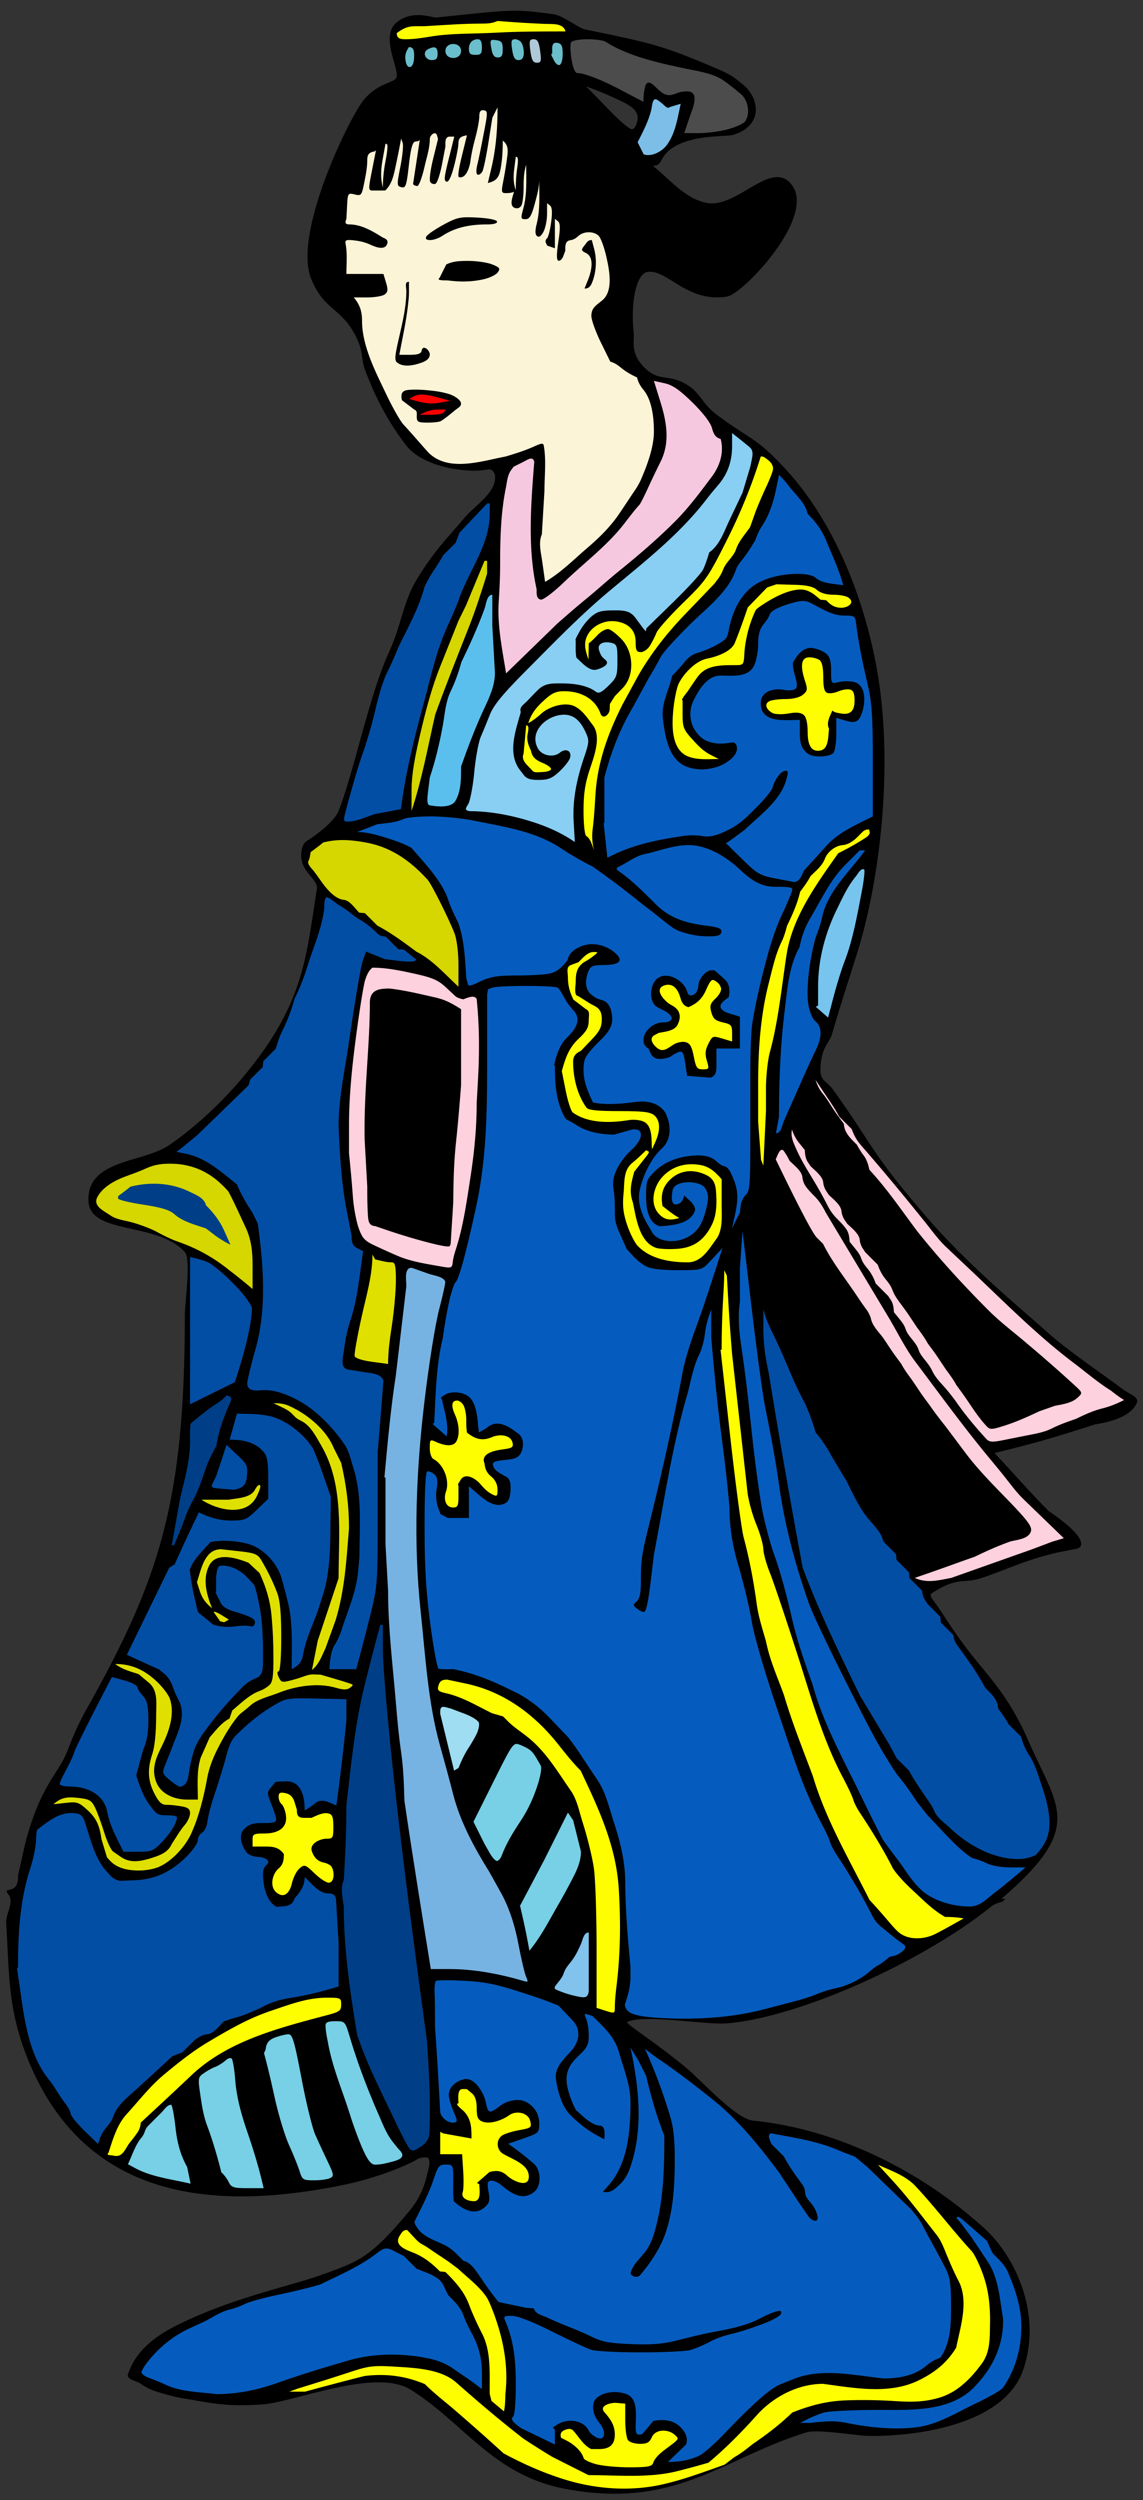 <?xml version="1.0"?>
<svg xmlns="http://www.w3.org/2000/svg" width="420" height="918" viewBox="0 0 420 918">
  <rect x="0" y="0" width="420" height="918" fill="#333333" stroke="none"/>
  <path d="M188.691 3.95c-5.873.045-12.899.882-28.414 2.485-1.313.137-8.81-3.04-14.59 1.854-6.362 5.385 1.811 18.182-.205 20.521-1.563 1.815-7.023 1.957-11.882 7.967-5.325 6.587-26.035 48.952-19.249 65.61 4.809 11.803 10.96 10.386 16.357 21.024 3.029 5.97 1.746 8.013 3.581 12.816 3.621 9.474 7.772 17.79 14.757 27.07 6.209 8.247 21.675 10.184 28.55 9.332.766-.094 1.528-.213 2.293-.287.987-.094 1.839 1.484 1.926 1.818 1.118 6.501-7.111 11.158-11.356 16.207-6.456 7.678-10.86 11.784-17.317 22.398-5.027 8.263-5.525 16.459-10.247 26.797-7.348 16.089-13.046 44.809-18.58 58.426-1.332 3.277-7.217 8.078-11.392 10.674-.811.506-1.488 1.366-1.788 2.404-2.484 8.59 5.946 11.292 5.298 15.353-3.941 24.697-4.529 41.879-26.691 68.533-10.459 12.579-21.366 21.317-27.57 25.507-9.804 6.622-30.027 5.185-29.685 20.287.291 12.84 25.094 7.637 35.43 18.974 2.385 2.614 0 18.892 0 22.749 0 69.534-9.376 97.657-36.712 146.182-1.82 3.231-4.242 8.417-6.342 14.006-3.182 8.466-9.439 12.124-14.999 32.008-1.282 4.582-2.073 9.263-3.231 13.86-.051.203.399 4.267-2.261 5.099-.594.18-1.207.353-1.839.503.012.262.012.526.001.781h.002c.306.292.623.697.944 1.245 1.413 3.052-1.412 6.659-1.202 10.019 1.187 18.975.434 32.34 8.765 51.87 22.03 51.645 70.847 52.845 113.039 44.655 9.46-1.83 18.811-4.733 27.512-8.88 2.007-.953 1.842-1.664 5.193-1.664.993.097 1.136 1.859.952 2.834a38.367 38.367 0 01-.402 1.846c-.997 4.17-2.038 9.187-7.041 15.149-6.444 7.688-11.663 13.47-17.779 17.183-4.537 2.752-10.168 4.62-15.264 6.428-10.917 3.877-33.09 8.429-53.02 18.599-11.262 5.745-15.388 12.128-17.235 17.67-.452 1.935 3.237 2.311 4.844 3.481 2.955 2.152 6.046 2.939 7.859 3.464 5.852 1.673 7.2 1.741 10.031 2.228 9.246 1.59 14.198 2.662 26.606 1.83 11.747-.788 41.63-13.567 54.605-5.392 20.16 12.697 30.277 31.454 57.087 36.449 40.561 7.553 57.71-11.445 88.35-20.805 3.966-1.215 18.156 1.14 21.901 1.26 14.192.465 50.277-2.639 57.693-24.232 7.176-20.887-3.303-41.993-14.234-51.915-24.023-21.818-54.903-36.547-85.065-39.592-6.405-.645-19.343-15.15-24.898-19.68-8.316-6.78-12.651-9.661-18.02-13.591-.318-.232-3.657-2.67-3.314-2.887 5.697-3.068 28.699 1.094 36.616.457 27.154-2.205 72.849-23.204 97.185-42.914.996-.81 2.458-1.388 4.246-1.793.278-.368.587-.713.926-1.036h-1.441c7.224-6.194 12.2-11.314 15.442-15.843 10.588-14.798 2.674-23.304-5.723-42.564-7.672-17.598-15.969-24.49-23.89-35.381-4.434-6.096-4.314-6.177-8.495-12.447a80.803 80.803 0 00-2.038-2.874c-.622-.849-1.86-2.338-1.029-2.985 10.003-6.465 11.166-3.317 18.597-5.739 8.56-2.79 17.587-7.377 30.065-9.778.894-.173 1.789-.344 2.68-.517 1.264-.245 3.031-.298 3.575-1.465 1.513-4.182-11.526-12.493-11.813-12.776-5.932-5.85-13.136-14.113-19.906-21.293 15.715-3.906 19.102-4.828 36.698-10.445 1.242-.396 13.122-1.481 15.687-8.256.513-1.698-2.252-2.835-3.759-3.773-1.964-1.222-2.345-1.602-3.135-2.186-7.399-5.47-18.905-13.256-25.731-19.401-9.063-8.16-29.019-24.382-44.716-42.588-20.696-24.003-18.989-25.302-34.308-46.689-2.714-3.786-5.072-2.959-4.664-8.729.519-7.371 3.154-8.205 4.252-11.913 4.188-14.142 4.328-14.096 9.245-29.747 7.848-24.979 13.637-67.201 7.298-103.567-3.927-22.525-14.041-53.066-34.215-74.606-10.772-11.502-12.104-9.931-24.731-19.358-5.341-3.989-5.813-7.746-10.642-10.819-7.211-4.589-10.629-.774-16.377-6.967-4.746-5.114-3.193-9.196-3.488-12.03-1.266-12.171 1.172-21.901 4.956-22.583 7.254-1.31 14.388 11.348 29.313 9.025 5.813-.905 32.289-28.647 24.098-40.606-7.292-10.646-20.046 8.252-31.415 6.226-7.917-1.412-13.616-8.62-19.907-13.63 4.096-.092 1.896-3.657 8.26-7.229 7.822-4.39 18.769-3.33 21.469-4.194 11.295-3.615 9.368-14.134 2.704-18.948-.484-.35-2.842-2.68-7.235-4.581-22.419-9.696-26.087-10.138-50.373-15.194-1.795-.374-8.157-5.054-10.97-5.451-6.626-.935-10.495-1.379-15.063-1.343zm26.67 27.739c4.645 1.78 7.586 2.915 11.757 4.903 1.932.92 2.366 1.107 3.453 1.739.519.301 2.003 1.243 2.822 2.292 1.456 1.865.85 3.744.447 5-.163.508-.941 1.982-1.721 1.816-.329-.07-.633-.243-.918-.421-.259-.162-.48-.314-.676-.458-.648-.473-.908-.678-1.884-1.541-2.211-1.954-3.956-3.755-6.635-6.509-2.213-2.277-4.431-4.544-6.645-6.821z"/>
  <path d="M182.826 39.408l-1.915 3.83-1.437 9.097c-.79 5.004-1.779 9.765-2.202 10.579-.42.816-1.195 1.365-1.719 1.222-.589-.159-.663-1.5-.192-3.497.903-3.836 1.629-7.706 2.382-11.577 1.521-7.829 1.521-8.351 0-8.566-1.158-.165-1.621.467-1.621 2.213 0 1.344-.623 4.769-1.385 7.61-.807 3.01-1.486 5.909-1.9 8.994-.251 1.861-1.535 6.45-4.194 5.725-.509-.138-.134-2.845 1.078-7.783l1.858-7.569c-1.722.304-3.116.654-3.116 2.797 0 1.235-.72 5.032-1.601 8.437-1.035 4.002-2.019 6.047-2.781 5.784-1.015-.352-.9-1.526.837-8.477l2.015-8.066h-1.628c-1.923 0-1.629 2.301-1.629 3.611l-1.26 6.565c-.692 3.61-1.757 6.812-2.363 7.115-.607.304-1.465.051-1.912-.562-.464-.639-.039-4.249 1-8.488l1.81-7.377-.321-1.177c-.568-2.082-2.701-.192-2.701 1.218 0 3.27-1.081 6.472-1.808 9.646-1.055 4.609-2.252 7.779-2.872 7.612l-1.065-.289-.4-.477 2.482-16.281c-.372.669-.905.581-1.67.702-1.022.161-1.661 2.525-2.362 8.708-.853 7.551-1.156 8.44-2.74 8.051-1.695-.418-1.712-.775-.367-7.57.777-3.924 1.155-7.841.841-8.703l-.573-1.566a341.749 341.749 0 01-2.264 11.268c-.649 2.965-1.378 5.683-3.58 7.784h-4.546c-1.698 0-1.709-.309-.301-7.421l1.467-7.422c-.15.16-.301.318-.451.479-1.909.3-2.771.939-2.771 3.14 0 2.754-.508 5.287-1.039 7.996-.996 5.073-1.142 5.263-3.581 4.674-2.473-.599-2.549-.485-2.794 4.186l-.249 4.801c-.487 1.156-.625 2.015 1.062 2.015 4.445 0 8.561 2.48 12.245 4.787 1.083.45 2.176.919 1.674 2.368-.905 2.613-4.574 1.018-6.211.279-2.062-.933-3.762-1.318-6.015-1.576-2.754-.315-3.332-.091-3.073 1.187.729 3.596.318 7.486.318 11.149h13.61l.967 3.228c.777 2.601.677 3.438-.522 4.308-.817.595-3.703 1.081-6.414 1.081H130c2.19 2.628 3.031 5.019 3.031 8.574 0 9.294 5.02 18.836 8.901 26.991 2.317 4.869 5.163 9.871 6.325 11.113 1.23 1.317 3.469 3.817 5.363 5.989 1.788 2.052 3.514 3.992 3.832 4.31 7.305 7.306 19.502 3.094 28.347 1.435 3.513-1.055 6.899-2.102 10.253-3.596 3.147-1.401 3.574-1.433 3.78-.268.925 5.248.23 11.087.23 16.414l-.956 16.079c-1.326 2.932-.316 6.699.114 9.758l1.075 7.643c5.715-3.282 10.525-8.195 15.517-12.464 4.572-3.908 8.68-7.967 12.019-12.977l4.789-7.182c1.11-1.593 2.148-3.195 2.924-4.985 2.293-5.286 4.737-11.856 4.737-17.616 0-4.839-.639-11.358-3.781-15.223-1.21-1.49-1.977-2.775-2.406-4.61-2.088-.966-3.984-2.015-5.784-3.479-1.287-1.045-2.451-1.906-4.047-2.314l-3.482-7.083c-1.915-3.896-3.482-8.274-3.482-9.729 0-3.099 1.979-3.975 4.109-5.797 4.184-3.579 2.352-11.734 1.32-16.237-.782-3.414-2.053-6.765-2.823-7.446-1.942-1.717-5.415-1.59-7.326.101-1.113.984-1.728 1.375-3.183 1.633-1.874.332-1.674 2.408-1.674 3.831l-.737 1.968c-.406 1.083-1.202 1.844-1.771 1.688-.734-.2-.746-2.212-.044-6.943.743-4.998.707-6.883-.145-7.55l-1.132-.891v10.817l-2.807-.97-.487-.976c-.269-.536-.102-1.279.37-1.651.474-.372 1.173-3.05 1.554-5.956.474-3.594.345-5.557-.403-6.146l-1.1-.863v3.949c0 2.172-.578 5.085-1.289 6.476-.838 1.647-1.661 2.235-2.358 1.688-.751-.59-.796-1.946-.149-4.543 1.284-5.148.924-10.687.924-15.952-.105 3.002-.851 5.646-1.642 8.568-1.216 4.493-1.939 5.697-3.418 5.697-1.731 0-1.792-.301-.802-3.891 1.429-5.181 1.075-10.794 1.075-16.119-.876 2.829-.96 5.235-.96 8.249 0 2.836-.353 5.841-.783 6.676-.468.906-1.444 1.294-2.414.958-2.306-.799-.743-4.227-.332-5.928-1.062.404-1.866.478-3.03.478-1.592 0-1.685-.448-.917-4.37a142.303 142.303 0 001.435-8.78c.345-2.608.446-4.518-1.618-6.138 0 3.554-.15 6.795-.787 10.302-.614 3.377-1.604 4.52-4.699 5.284l1.257-5.281c1.791-7.533 2.313-14.8 2.313-22.517zm-11.34 40.371c1.072-.018 2.327.03 3.91.114 4.002.211 7.058.818 7.226 1.436.179.659-1.18 1.07-3.533 1.07-6.029 0-11.594.911-16.727 4.308-1.194.792-3.11 1.437-4.259 1.437-1.42 0-1.885-.407-1.45-1.275.351-.702 3.152-2.643 6.224-4.31 3.826-2.077 5.393-2.727 8.609-2.78zm45.973 8.365l.877 3.302c1.035 3.891.757 8.633-.794 12.368-.597 1.438-1.28 2.142-2.762 2.142l1.259-3.112c1.074-2.65 2.672-8.248-.711-9.94-1.817-.908-1.855-1.136-.479-2.873.913-1.156 1.186-1.887 2.61-1.887zm-45.333 7.662c3.068 0 7.012.581 8.765 1.293 2.778 1.127 3.033 1.507 1.986 2.944-.66.909-3.073 2.051-5.363 2.538-4.456.948-8.267.971-12.782.407-.903-.113-4.663.165-3.211-.96l2.452-4.906c2.54-1.298 5.318-1.316 8.153-1.316zm-21.857 7.659v4.26c0 2.343-.797 8.376-1.772 13.406l-1.771 9.147h3.968c2.837 0 4.042-.424 4.231-1.487.432-2.448 3.004-.237 3.004 1.371 0 1.245-.981 2.262-2.823 2.927-2.622.946-6.519 1.972-9.067.118-1.01-.733-1.008-1.951.01-6.651 1.397-6.444 3.262-13.083 3.262-19.689 0-1.471-.754-3.402.958-3.402zm1.763 39.605a42.245 42.245 0 014.032.135c3.243.268 6.112.581 9.2 1.573 1.524.492 6.013 2.829 3.278 4.864l-1.137.845c-1.786 1.413-3.514 2.982-5.465 4.158-.482.291-2.658.531-4.837.531-3.488 0-3.962-.263-3.962-2.189 0-1.525.257-2.066-1.057-2.701l-4.394-3.341c-.24-1.36-.487-2.746 1.047-3.484.474-.227 1.724-.362 3.295-.391z" fill="#FBF4D7"/>
  <path d="M161.805 146.158c-2.069-.574-4.008-1.044-6.141-1.262-2.104-.215-3.631.486-5.294 1.604 3.669 1.098 7.192 2.111 11.078 1.395l3.973-.732zM163.192 151.34l.479-.957h-2.873c-2.454 0-4.483.825-6.603 1.914h4.259c2.344 0 4.475-.429 4.738-.957z" fill="#FE0000"/>
  <path d="M74.137 429.793c-3.036-1.45-6.798-2.356-10.291-2.478-3.947-.137-6.921.176-10.388 1.787-2.34 1.088-4.761 1.927-7.188 2.809-3.843 1.398-8.473 3.814-10.489 7.611-1.778 3.348 2.395 5.092 4.741 6.722 2.127 1.477 4.734 1.772 7.233 2.394 3.243.807 7.791 2.522 10.106 3.811 2.314 1.29 5.547 2.798 7.183 3.352 6.954 2.357 13.397 5.886 19.05 10.483 2.979 2.253 5.865 4.606 8.718 7.016v-8.775c0-5.338-.516-9.806-2.872-14.519l-2.817-6.062c-1.548-3.334-3.08-6.351-3.401-6.703-2.823-3.094-5.73-5.608-9.585-7.448zm-10.126 1.689c-2.475-1.206-4.902-1.486-7.587-1.486-3.687 2.017-7.493 2.975-11.589 3.83l-1.728 1.294c-1.833 1.374-3.368 5.869-1.331 7.565 2.493 2.078 6.861 2.189 9.96 2.732 7.623 2.207 15.18 4.529 22.503 7.611 6.213 2.615 10.247 8.419 14.643 13.256 1.121.588 2.015.853 2.015-.907 0-3.352-1.701-6.505-2.873-9.626l-4.887-10.533-1.558-1.871c-4.499-5.397-11.363-8.837-17.568-11.865zM178.995 208.265v-2.344h-.959l-3.4 8.19-3.402 8.188-2.772 5.646-6.704 16.758c-2.887 7.218-4.858 14.513-6.703 22.124-2.811 11.596-3.83 17.812-3.83 23.361v7.561c3.842-11.529 6.005-23.592 8.717-35.43 3.901-10.725 8.1-21.318 12.3-31.93 2.577-6.512 4.675-13.094 6.753-19.779z" fill="#D6D600"/>
  <path d="M87.862 569.585l-6.643-.738c-6.056 0-7.332 7.429-8.796 11.969h-.105l1.149 3.541c.871 2.684 2.319 4.468 4.455 6.16-1.965-4.91-3.633-10.634-1.05-15.7 2.629-5.158 10.263-2.656 14.424-1.015l4.068 3.776c2.316 4.991 3.858 9.89 4.387 15.439.513 5.373.719 10.62.719 16.018 0 6.794-.323 8.756-1.616 9.835-1.086.904-2.203 1.559-3.402 1.995-3.876 1.408-6.976 4.588-10.096 7.179l-1.031 2.979c-3.057 1.599-4.974 4.304-7.261 6.875l-3.306 7.455c-1.584 5.011-1.058 10.18-1.058 15.421h-3.96c-4.414 0-9.513-1.832-11.31-6.381-1.915-4.847-.114-8.928 2.108-13.409 2.502-5.046 4.803-11.545 2.893-17.199-.483-1.429-2.572-4.215-4.644-6.191-4.536-4.33-9.264-6.614-15.468-6.614 2.514 1.976 5.61 2.759 8.616 3.728l3.672 3.075c3.594 2.885 2.772 7.825 2.772 12.125 0 6.246-.529 11.49-1.435 14.208-1.709 5.126-1.755 9.426.717 14.314 1.611 3.183 2.712 4.259 4.36 4.259 1.886 0 3.639.234 5.505.538 2.558.416 3.302.994 3.302 2.567 0 1.117-.839 3.01-1.865 4.202-1.873 2.175-3.249 4.673-4.839 7.058-1.356 3.06-4.113 4.11-7.278 5.115-3.94 1.245-7.915 2.13-11.493-.375-.94-.66-1.879-1.32-2.823-1.965-.762-.533-2.248-3.765-3.303-7.185-1.053-3.42-2.577-7.529-3.387-9.123-1.302-2.556-2.089-2.96-6.684-3.43-3.729-.382-5.835.023-8.526 2.401l4.569-.508c4.253-.473 4.826-.265 8.34 3.021 3.234 3.026 4.137 6.071 4.731 10.234l2.016 6.705c1.481 1.747 2.459 2.722 4.598 3.652 3.939 1.71 10.381 1.56 14.325-.045 4.798-1.957 9.801-7.447 11.946-12.067 2.863-6.172 4.731-13.698 5.947-20.421 1.019-5.633 3.461-10.461 6.294-15.457 2.115-3.735 4.872-7.568 6.123-8.519 1.253-.95 2.751-2.182 3.333-2.736 2.576-2.453 7.158-3.435 10.433-4.738 6.312-2.55 14.506-3.829 21.144-1.89 2.76.806 4.081.806 5.167 0 1.308-.971 1.311-1.131.023-1.561-3.569-1.19-7.206-2.185-10.812-3.252l-2.874-.1c-1.836 0-4.055 1.083-5.823 1.58-5.538 1.556-5.64 1.55-6.633-.441-.687-1.374-.711-2.101-.072-2.275.549-.151.939-5.329.939-12.538 0-8.575-.434-13.437-1.437-16.11-1.589-4.237-3.552-8.196-5.856-12.09-1.359-2.297-2.349-2.703-8.189-3.351zM140.19 462.98l-2.317-.534-1.013-1.803c0 7.719-2.32 15.367-3.976 22.84-1.605 7.241-2.762 13.74-2.57 14.444.212.774 2.714 1.602 6.32 2.091l5.971.81c0-4.905.706-9.561 1.437-14.43.79-5.267 1.436-12.57 1.436-16.229 0-5.376-.286-6.654-1.486-6.654-1.336 0-2.499-.232-3.802-.535z" fill="#E0E000"/>
  <path d="M106.027 516.133c-1.81-.787-3.622-.911-5.552-.911l2.874 1.369c1.706.813 2.963 1.463 4.259 2.823 1.31 1.375 1.488 1.507 3.281 2.427 3.303 1.696 5.303 5.771 7.155 8.94 8.482 14.509 6.37 32.51 6.37 48.699l-7.66 22.981-1.064 5.369-1.063 5.368c2.575-2.023 3.618-5.169 4.999-8.063l3.731-10.334c3.34-10.987 3.976-22.318 4.888-33.715 0-8.222-1.026-15.934-2.873-23.939l-2.773-5.546c-2.665-6.636-9.922-12.583-16.572-15.468zM94.455 549.193c1.193-2.573 1.468-3.689.969-3.938-.381-.19-1.16.588-1.73 1.728-1.529 3.057-6.627 3.117-9.597 3.672H74.012c5.857 3.876 16.735 6.528 20.443-1.462zM81.802 593.263c-1.261-.791-2.532-1.437-2.823-1.437h-.528l2.484 3.537c.483.098.964.195 1.445.294l1.716-.958z" fill="#E0E000"/>
  <path d="M336.397 802.7c-3.577-3.832-9.083-5.722-13.765-7.837l5.317 5.797c5.84 6.368 10.846 13.133 16.169 19.89 1.824 2.318 2.739 4.995 3.88 7.71 1.297 3.09 2.589 6.128 4.148 9.09 3.966 7.538.773 16.845-.786 24.645-3.338 5.543-7.944 9.203-13.885 12.075-10.785 5.228-23.609 2.753-35.051 1.23-9.152 0-18.24 4.718-24.319 11.49-5.577 6.21-11.373 12.135-17.797 17.468a305.698 305.698 0 01-11.509 3.12c-10.383 2.595-21.919 1.44-32.557 1.44l-13.307-6.705a313.295 313.295 0 01-10.632-6.705c-8.451-6.555-16.662-13.53-24.679-20.61-5.68-5.018-15.3-5.355-22.381-5.798-7.899-.48-9.818-.262-16.278 1.868-6.566 2.167-13.164 4.215-19.772 6.247l-2.873 1.058h5.745c7.26-1.98 14.532-3.893 21.825-5.745 7.8-.953 14.955-.09 22.224 2.97 3.404 3.405 7.214 6.292 10.863 9.427a840.088 840.088 0 0118.052 15.998c7.009 3.772 14.122 6.945 21.737 9.375 11.78 3.772 24.787 4.777 36.966 1.965 7.677-1.77 15.088-4.56 22.503-7.178 1.21-.922 2.421-1.852 3.631-2.775 2.423-1.327 4.542-3.075 6.703-4.785 5.151-3.495 10.085-7.26 14.563-11.595 6.482-2.557 12.506-4.192 19.578-4.455a179.206 179.206 0 0118.177.263c6.572.435 10.611.202 14.845-.855 5.224-1.305 8.75-3.735 12.416-7.395 1.799-1.8 3.272-3.713 4.787-5.745 3.176-4.523 2.72-10.095 2.873-15.428 0-5.722-.526-11.092-2.424-16.582-1.333-3.848-3.296-7.943-4.359-9.09-3.457-3.735-6.717-7.665-9.974-11.573-3.468-4.155-6.955-8.31-10.654-12.27zM267.57 476.915l-.48-8.517a918.79 918.79 0 00-.957-2.016c0 3.871-.264 7.725-.478 11.59a316.64 316.64 0 00-.479 17.616h-.406l3.553 31.89c1.956 17.54 4.179 34.214 4.941 37.055 2.142 7.98 3.672 16.182 4.788 24.369.627 4.594 2.001 8.91 3.303 13.356l.483 2.094c1.422 6.139 4.085 12.09 6.219 18.015 2.996 10.116 6.93 19.908 10.634 29.785 4.732 15.973 13.378 30.643 20.811 45.455a212.237 212.237 0 016.001 6.735c2.463 2.888 2.933 3.413 4.209 4.688 3.539 3.54 9.789 3.217 14.034 1.057 3.513-1.792 6.926-3.75 10.359-5.685-2.322-.412-4.479-.54-6.84-.54l-.876-.532c-4.137-2.49-7.689-6.195-11.211-9.42-3.16-2.903-6.414-6.585-7.231-8.19-3.512-6.908-7.7-13.65-11.97-20.111-1.145-1.734-2.09-3.602-2.444-4.839-.318-1.107-2.041-4.77-3.831-8.139-7.368-13.878-11.604-29.264-16.377-44.148-4.479-13.958-9.174-27.917-10.434-31.022-1.261-3.105-2.34-6.982-2.394-8.617-.055-1.637-1.132-5.514-2.394-8.619a56.798 56.798 0 01-3.351-11.591c-1.917-17.17-3.831-34.339-5.746-51.51-.551-6.735-1.058-13.461-1.436-20.209zM171.127 618.163l-6.813-1.437c-1.614 0-2.653.344-3.178 2.119-.542 1.838-.155 2.224 2.923 2.922 5.877 1.333 11.367 4.687 16.754 7.308l4.029 1.157 1.816 1.816c2.166 2.165 4.739 3.792 7.133 5.695 6.88 5.475 11.019 12.705 15.976 19.795 2.324 3.322 3.072 7.708 4.31 11.544 1.773 5.49 3.655 13.222 4.182 17.167.526 3.953.957 17.04.957 29.093v21.915l3.351 1.08c3.115 1.005 3.351.937 3.351-.945 0-3.72.568-7.425.958-11.123 1.154-10.965 1.175-21.952.479-32.94-.989-15.6-7.358-29.196-13.985-43.187-3.073-3.075-5.707-6.466-8.419-9.855-8.738-10.924-19.889-19.186-33.824-22.124zM210.667 422.398c-4.826-2.304-10.188-1.974-15.389-1.974-1.652 1.653-3.597 3.235-5.691 4.282-2.119 1.059-3.322 3.324-4.743 5.195-2.73 3.862-3.584 8.914-4.887 13.405-.954 5.919-1.57 11.85-2.189 17.814h-.129l1.638 13.218c.9 7.269 2.408 15.384 3.349 18.035 1.158 3.256 3.626 6.795 7.611 10.912 3.244 3.351 7.451 6.785 9.35 7.629 2.119.945 3.835 1.847 5.636 3.299 2.196 1.771 3.107 4.54.116 6.034-1.257.63-2.51 2.646-3.192 5.138-1.599 5.839-2.081 12.142-2.081 18.187 0 3.531 1.479 6.702 2.872 9.855v-9.046c0-3.69.738-8.357 1.79-11.325 1.176-3.317 2.482-5.621 4.534-8.355a491.285 491.285 0 012.951-3.896c1.416-1.854.79-2.548-.756-3.765l-4.552-3.459-1.025-2.05a766.97 766.97 0 00-2.463-4.875c-1.647-3.237-1.951-6.938-2.394-10.484-.189-.739-.378-1.479-.565-2.22l2.48-15.016c.948-1.145 1.885-2.298 2.823-3.452 1.323-1.627 2.208-3.225 2.923-5.166.851-2.289 5.891-1.749 7.86-1.848l7.309-.367 1.205.417c2.184.756 3.592 2.916 5.166 4.566 3.845 4.027 3.965 4.35 4.137 11.122l.177 6.977.958 1.915.958-14.364v-2.04c0-3.823-2.836-6.045-5.646-8.293-4.635-3.441-10.912-3.312-16.478-3.93-4.701 0-7.603 2.914-10.813 6.124-6.614 6.614-5.366 17.445-5.366 25.955-.685 0 .306 3.234.421 3.856.582 3.165.43 3.908-.847 4.131-3.277.579-4.665-1.426-6.852-3.75-5.745-6.105-8.203-14.448-9.48-22.531-.895-5.667-1.186-11.099-.479-16.757l.958-7.182c.791-5.937 2.496-11.517 4.486-17.128 2.802-3.027 5.322-6.284 7.895-9.504 3.29-4.119 9.739-4.412 14.215-2.129 4.808 2.451 8.834 6.99 8.834 12.606 0 3.065-.58 5.528-2.207 8.045-1.328 1.231-2.655 2.464-3.983 3.697l-4.244 1.161h4.134c9.618 0 11-11.553 9.339-18.949-1.165-5.186-5.304-7.632-9.674-9.72zM282.57 169.19c-1.325-1.101-2.051-1.566-2.456-1.566h-.574c-3.251 10.47-7.307 20.442-12.236 30.267-7.108 14.169-7.852 15.24-16.279 23.46-4.857 4.739-9.263 9.669-9.789 10.959-.684 1.68-1.46 3.183-2.393 4.739-.79 1.315-2.299 2.394-3.352 2.394-1.59 0-1.914-.639-1.914-3.752 0-4.711-3.258-7.161-7.779-7.587-4.079-.382-8.61 1.881-10.226 5.787-1.21 2.928-.253 5.508.668 8.325l.108-6c1.239-.919 2.254-2.04 3.334-3.147 1.311-1.342 3.11-2.262 3.999-2.043.89.218 3.048 1.919 4.799 3.777 4.314 4.587 4.839 13.218.309 17.868l-2.874 2.951c-.605.957-1.209 1.915-1.815 2.872l-.072 2.028c-.065 1.781-2.487 3.957-3.399 1.436-2.042-5.649-7.526-8.153-13.272-8.153-3.195 0-4.595.668-7.932 3.782-2.511 2.343-4.323 4.681-5.3 7.923 1.814-.962 3.287-2.142 4.826-3.525 2.767-2.489 8.64-4.415 12.231-2.618 2.908 1.454 4.677 4.314 6.645 6.876 3.247 4.23.415 11.642-1.008 15.911-1.835 5.503-2.394 9.169-2.394 15.682 0 4.674.432 8.768.957 9.098 1.669 1.039 2.127 3.399 2.874 5.185-.644-2.569-.813-4.999-.48-7.662.517-4.14.753-8.283 1.008-12.447.744-12.136 4.599-22.698 10.005-33.417l5.745-10.533c4.822-8.34 10.579-15.624 17.286-22.602l10.584-11.013 1.29-1.674c.709-.919 1.572-2.427 1.915-3.351.485-1.302 1.043-2.193 2.489-3.972 1.452-1.786 1.983-2.634 2.394-3.831 1.011-2.931 3.343-5.523 5.118-8.038l2.115-5.945a167.162 167.162 0 013.859-8.928c1.068-2.274 2.151-4.995 2.405-6.042.28-1.158-.276-2.52-1.419-3.474zM31.657 713.3c-.719-2.692-1.292-3.142-4.309-3.397-1.39-.12-6.065.277-4.723 2.955.926 1.852 3.34 3.067 4.974 4.305 2.356 1.92 2.973 3.817 2.973 6.99v4.56l-4.309-.585c-3.919-.533-4.567-.315-7.182 2.362l-2.873 2.955-.571 1.208c-1.207 2.557 2.173 2.512 3.543 1.762 1.704-1.26 3.316-1.92 5.516-1.92 6.297 0 4.918 7.538 4.918 11.97-.941 0 .234 1.583.471 2.16.62 1.493 1.7 2.153 3.519 2.153 6.018 0 4.628-7.83 4.628-11.97-.286-.158-.572-.323-.858-.48l3.68-1.073c2.712-.795 4.286-.637 6.454.945l3.469.638c3.317.607 5.449.187 5.449-3.54 0-5.34-5.746-4.905-9.675-5.588-2.926-1.515-3.92-5.362-1.387-8.017 1.342-1.41 2.44-1.808 4.26-2.415 2.203.082 2.972-.39 2.972-2.918 0-3.555-2.988-4.845-6.224-4.845-1.347 0-2.347.908-3.003 2.715-.945 2.603-3.371 8.445-7.02 7.545-3.097-.757-4.001-5.895-4.692-8.475zM125.37 736.025c0-2.407-.22-2.512-5.268-2.512-7.293 0-13.773 2.55-20.587 4.837-8.324 2.79-15.558 7.005-23.031 11.438-5.742 3.412-11.042 7.657-16.18 11.925-5.139 4.267-9.201 9.555-13.699 14.482-3.635 3.975-5.112 9.3-6.752 14.295-1.139.96 1.071.84 1.988 1.043 3.371.742 4.118-2.663 5.915-4.875 1.026-1.26 2.296-2.94 2.823-3.735.747-1.118 1.033-2.243 1.157-3.548l6.603-6.127c4.154-3.848 8.61-8.025 12.016-11.25 13.563-12.84 32.742-17.513 50.277-22.193 4.156-1.11 4.738-1.575 4.738-3.78zM264.21 698.075c-.724-1.447-2.132-2.37-3.912-2.557-1.605-.173-2.922.202-3.115.885-.184.645.463 2.857 1.436 4.912 1.739 3.668 1.771 7.553 1.771 11.505-4.116.195-8.233.398-12.349.6-2.662 1.095-3.662 4.365-2.329 7.028 1.059 2.122 3.937 1.957 5.472.75 3.212-2.528 10.164-2.888 10.164 2.527 0 1.725-.235 2.753-.958 4.313-1 2.167-1.893 5.677.507 7.425 3.529 2.565 4.894-1.868 5.107-4.568.265-3.375.966-7.05 4.26-8.415 2.873-1.192 6.235 2.318 8.31 3.915 1.893 1.455 5.123 2.138 6.753-.105 2.152-2.955-.484-5.505-3.305-6.27-2.874-.772-3.438-1.35-3.438-3.525v-2.602c-1.503 0 1.079-1.928 1.596-2.513 2.202-2.475 3.296-6.495.379-8.925-1.572-1.312-2.85-1.05-4.469-.24l-.552 1.598c-.864 2.49-3.694 4.815-6.484 4.815-3.387 0-4.502-1.388-4.114-4.785.221-1.928-.107-4.523-.73-5.768zM222.712 595.76c-1.099-.801-1.605-1.063-2.958-1.063-1.411 0-1.741.247-2.74 1.251-1.014 1.018-1.245 1.347-1.245 1.759 0 1.355 2.259 2.91 3.159 3.867 3.096 3.287 3.16 6.464 3.16 10.683l-5.401.444c-4.137.342-5.499.84-5.817 2.136-.606 2.463 2.112 3.8 4.026 3.8 2.193 0 4.266-.603 6.405-1.079 4.491-.996 4.956-.927 6.174.909.735 1.107 1.317 4.421 1.317 7.497v5.513l3.67.42c2.643.303 3.671.06 3.671-.867 0-1.556-.756-2.193-1.755-3.392-1.188-1.426-3.09-6.117-.798-7.548 1.08-.672 1.275-1.405 1.743-2.599 1.528-3.89 5.814.802 7.315 2.185 2.024 1.86 5.868 5.163 8.669 2.687 2.026-1.793 2.386-6.599-1.02-6.599-3.215 0-7.329-1.354-8.903-4.5-1.285-2.568 1.005-4.209 2.63-5.934 2.325-1.191 3.928-2.122 3.928-5.083 0-2.838-.271-3.101-3.61-3.482-2.928-.336-3.668-.085-3.917 1.326-.169.959-1.129 3.387-2.134 5.397-1.281 2.562-2.454 3.657-3.918 3.657-2.634 0-4.734-1.824-6.855-3.135-1.11-2.395-2.223-4.792-3.335-7.188zM173.347 768.575l-1.819-1.515h-1.532c-2.142 0-1.531 3.855-1.531 5.265-1.676 0 1.473 2.348 2.047 2.97 2.747 2.985 2.741 6.143 2.741 9.923-3.479-.623-6.957-1.253-10.434-1.883-.354-.195-.705-.382-1.058-.577v8.235h8.051l.388 6.135c.213 3.375.152 6.825-.139 7.657-.912 2.64 2.329 3.45 4.089 3.45 2.835 0 1.974-4.26 1.974-6.225-.285-.165-.572-.322-.858-.48 1.53-1.342 3.061-2.677 4.59-4.012 2.713-.668 4.461-.54 6.691 1.515 1.749 1.612 7.772 4.657 7.772.18 0-4.65-6.279-6.398-9.576-8.453-2.292-1.432-2.547-4.965-.312-6.592.883-.638 3.72-1.545 6.306-2.01 4.456-.803 4.666-.975 4.089-3.36-.771-3.195-5.265-3.93-7.757-2.115-2.41 1.747-7 3.487-9.937 2.272-1.541-.637-1.965-1.687-1.965-4.837 0-2.79-.561-4.493-1.82-5.543zM108.24 661.715c-.582-1.906-1.644-2.952-3.351-3.302-2.007-.411-2.501-.148-2.501 1.334 0 1.017.498 2.238 1.106 2.717.61.478 1.311 2.304 1.561 4.055.714 4.992-3.438 6.702-7.786 6.702-3.983 0-4.457.233-4.457 2.16v2.633h4.746c3.015 0 5.013.367 6.746 2.752 0 2.07-.188 3.833-1.916 5.295-2.331 1.98-3.432 6.645-.826 8.813 3.105 2.587 5.028-.375 5.709-3.383.474-2.092 1.728-4.537 2.785-5.437 1.845-1.56 2.078-1.485 5.661 1.935 2.057 1.965 4.422 3.45 5.259 3.3 2.277-.398 1.863-5.28.392-6.353-.62-.45-1.721-.922-2.442-1.05-2.268-.397-3.627-2.092-4.314-4.08-1.02-2.947 3.139-4.672 5.395-4.672 2.322 0 2.49-.293 2.49-4.41 0-3.437-.376-4.503-1.708-4.832-2.15-.528-4.413.755-6.326 1.584h-2.686c-2.364 0-2.685-.976-2.685-2.971z" fill="#FEFE00"/>
  <path d="M270.502 804.425c-1.851-1.35-3.757-1.305-5.806-.3-1.301.638-2.39 4.695-.479 5.213.526.15.958 2.085.958 4.312 0 2.415-.554 4.455-1.377 5.048-.757.555-4.03 1.005-7.275 1.005-5.495 0-5.859.135-5.326 1.965.347 1.192.719 2.25 1.291 3.352.453.878 2.198 1.38 4.743 1.38 2.399 0 4.431.563 5.028 1.38.55.758 1.001 3.735 1.001 6.623 0 2.97 1.098 9.637 5.771 7.695 2.824-1.17 1.889-6.015 1.889-8.513v-4.312c-.475-2.115.305-2.595 2.636-2.708 2.415-.12 4.561.045 6.954.413 2.903.45 5.732.487 5.732-3.09 0-4.628-5.611-5.145-9.002-5.145h-5.362v-6.66c0-4.688-.407-6.953-1.376-7.658zM300.225 216.635c-1.433-1.266-3.73-1.788-8.452-1.914l-6.485-.175c-1.137.388-2.274.775-3.409 1.164l-7.124 7.354c-1.449 4.344-3 8.664-4.707 12.915-1.372 3.414-6.984 5.208-10.236 5.858-4.183.835-8.556 5.442-10.383 9.096-.817 1.636-1.764 6.427-2.103 10.648-.407 5.094-.585 13.529 5.283 16.074 3.479 1.512 7.797 1.047 11.513 1.047l-2.823-1.435c-3.087-1.571-4.847-3.557-7.182-6.125-2.909-3.198-3.302-4.246-3.302-8.808v-5.176c-.874 0 1.483-2.735 1.914-3.353a232.197 232.197 0 013.228-4.734c.869-1.236 1.569-2.035 2.82-2.872 3.093-2.067 7.815-1.97 11.474-1.97 2.992 0 3.061-.099 3.301-4.737.135-2.605 1.02-7.086 1.965-9.957.948-2.871 2.048-5.5 2.445-5.845.683-.591 1.407-1.083 2.159-1.583 3.829-2.554 9.498-5.646 14.118-5.646 2.989 0 5.113 1.914 7.228 3.729l2.114.201c1.596 1.703 3.112 2.772 5.614 2.772 2.094 0 5.303-1.737 2.534-3.753-.785-.568-3.251-1.035-5.483-1.035-2.559 0-4.78-.642-6.021-1.74zM151.8 821.15l-2.196-2.347c-1.699 0-2.025 1.11-2.976 2.49-1.83 3.66 3.414 5.017 6.132 6.225 3.51 1.56 6.228 3.84 8.898 6.51.672.06 1.343.127 2.015.195 3.57 3.57 6.859 7.117 8.668 11.97 1.08 2.895 3.17 7.552 4.643 10.342 3.643 6.908 2.841 14.903 2.968 22.493.215.855.432 1.71.648 2.557 1.536 1.283 3.071 2.558 4.605 3.84.384-2.167.492-4.192.492-6.397 1.136-9.713-.535-19.035-3.769-28.275-1.019-2.91-2.349-6.06-2.957-7.005-2.667-4.118-7.05-7.32-10.611-10.68-1.242-.923-2.487-1.853-3.73-2.775-1.436-.96-2.873-1.913-4.31-2.873-.898-.6-1.791-1.2-2.68-1.815a22.439 22.439 0 00-2.444-1.492c-1.408-.735-2.308-1.808-3.396-2.963zM170.377 516.125c-.525-1.026-1.604-1.864-2.394-1.864-2.91 0-1.475 3.696-.81 5.154 1.245 2.722 2.033 6.913.571 9.738-1.365 2.634-5.573 1.183-7.471.316-2.242-1.023-2.345-.924-2.345 2.243 0 1.927.586 3.627 1.404 4.065 3.77 2.022 5.99 7.945 4.526 11.971-.823 2.261-.405 5.772 2.689 5.772 1.615 0 1.915-.637 1.915-4.068v-4.071c-.571 0 .433-1.342.599-1.674 1.699-3.402 5.75-.736 7.383 1.146 1.421 1.637 2.5 2.847 4.416 3.831 1.764.903 1.965.72 1.965-1.785 0-1.767-.832-3.487-2.262-4.678-1.67-1.392-2.344-2.819-2.526-4.88-1.56-3.694 3.818-4.768 6.531-5.125 3.667-.485 4.169-.822 3.751-2.519-.758-3.082-5.102-3.069-7.392-2.074-3.749 1.627-6.291.792-9.317-1.587-.285-1.61-.276-3.161-.276-4.803 0-1.784-.43-4.082-.957-5.108zM319.582 305.495l-.256-.937c-1.676 0-2.1.619-3.345 1.864-1.85 1.85-1.878 1.874-3.303 2.823-.789.527-2.127 1.002-2.972 1.058-2.758.18-5.629 2.469-6.592 4.996-1.019 2.669-3.272 4.389-5.277 6.396-1.088 2.069-2.435 3.866-3.83 5.745-1.024 4.415-2.811 8.382-4.788 12.447-.555 2.061-1.08 3.975-2.016 5.895-2.304 4.731-3.432 10.182-4.738 15.273-3.063 11.952-3.879 24.567-3.879 36.866v13.984l1.06 14.003.854 2.077.958-20.109v-8.139c0-4.479.647-10.51 1.437-13.407 3.156-11.577 4.298-23.859 6.125-35.709 2.127-13.896 11.031-26.017 18.978-37.308 3.571-1.788 7.032-3.694 10.365-5.902.81-.537 1.36-1.4 1.219-1.916zM237.127 425.068c1.407-1.771 1.541-2.103.959-2.394l-.677-.338c-1.639 1.639-3.301 3.207-5.094 4.681-3.333 2.742-2.779 6.986-3.163 10.95-.464 4.771-.176 7.418 1.281 11.773 1.035 3.09 2.79 6.568 3.9 7.73 4.599 4.81 11.865 6.041 18.322 6.041 5.199 0 7.82-4.867 10.61-8.618 2.4-3.452 1.914-8.271 1.914-12.321v-9.567c-2.256-2.548-4.269-4.616-7.88-5.241-5.221-.901-10.125.355-13.804 4.266-3.44 3.654-5.078 10.459-.828 14.236 2.286 2.033 4.284 1.652 6.963.993l-.893-.542c-1.866-1.132-3.553-2.564-5.289-3.884-.678-3.841-.13-6.962 2.909-9.824 3.766-3.544 8.799-3.778 13.371-1.454 3.711 1.885 3.309 5.433 3.537 9.074 0 3.299-.287 6.309-1.821 9.334-2.706 5.339-6.515 8.141-12.498 8.571-3.039.219-6.527.077-7.754-.315-6.451-2.058-7.5-11.518-8.67-16.832-1.414-3.928-.538-7.244.551-11.167a937.607 937.607 0 014.054-5.152z" fill="#FEFE00"/>
  <path d="M301.147 242.36c-.757-.551-2.481-1.001-3.83-1.001-4.252 0-2.24 6.493-1.414 8.998.9 2.73.785 3.366-.862 4.737-1.17.976-3.615 1.586-6.357 1.586-2.45 0-5.139.354-5.975.785-2.763 1.428.175 4.404 2.153 4.653 2.057.259 3.7.085 5.749-.275 2.13-.375 3.819-.131 4.738.681.925.818 1.429 3.037 1.429 6.285 0 3.187.565 7.782 4.926 6.708 2.866-.706 2.616-5.561 2.927-7.918-1.117-2.234.342-4.572 1.227-6.706.839.81 1.84.824 2.989 1.054 3.687.736 5.167-1.032 5.167-4.652 0-2.749-.436-3.802-1.708-4.115-.939-.231-2.847.074-4.242.68-1.392.605-3.209.865-4.037.578-1.122-.388-1.504-1.86-1.504-5.799 0-3.487-.467-5.618-1.376-6.279zM264.922 362.75c-.46-1.327-.884-1.735-2.041-2.544-1.285-.898-1.834-.375-3.435 3.279-1.432 3.27-3.36 4.982-6.479 6.336-1.824-.498-2.483-1.734-3-3.595-.783-2.817-2.621-5.519-5.885-4.391-4.135 1.433.431 6.119 2.602 7.203 3.171 1.587 3.873 4.163 2.272 7.278-1.171 2.276-4.638 2.493-6.857 2.93l-1.52.784c-2.544 1.314-.27 3.935 1.075 4.913 2.149 1.561 3.965-.233 5.812-1.388 1.261-.792 3.247-1.203 4.411-.913 1.647.406 2.322 1.575 3.044 5.266.818 4.191 1.209 4.743 3.346 4.743 2.295 0 2.371-.165 1.468-3.178-.734-2.453-.606-3.87.558-6.2 1.47-2.937 1.607-2.989 5.114-1.939l3.604 1.078v-3.129c0-2.808-.351-3.208-3.404-3.879-2.699-.594-3.571-1.353-4.212-3.658-.682-2.456-.43-3.269 1.615-5.214 1.377-1.313 2.201-2.943 1.912-3.782zM229.747 888.575v-6l-3.352-.285c-1.641-.135-6.605.87-4.236 3.51 2.143 2.393 3.757 4.718 3.757 8.078 0 3.877-2.007 5.37-5.735 5.37h-2.983c-2.977-1.56-4.306-4.275-6.554-6.765-.659-.735-1.71-.833-3.029-.278-1.563.645-1.849 1.463-1.455 2.91l2.026 1.013c2.418 1.207 5.55 3.78 6.292 6.502.149.548 2.165 1.523 4.479 2.16 2.313.638 7.867 1.163 12.341 1.163 6.576 0 8.236-.293 8.661-1.523 1.1-3.18 5.189-5.392 7.755-7.537 1.674-1.395 1.686-1.583.175-2.918-2.354-2.085-7.033-2.175-8.396.96-.823 1.905-1.73 2.4-4.392 2.4-1.843 0-3.803-.622-4.353-1.38-.551-.757-1.001-4.08-1.001-7.38zM218.175 350.945c1.669-1.334 1.668-1.386-.051-1.386-2.276 0-4.044 2.26-5.514 3.73l-2.874 1.058c-1.812.745-1.056 2.746-1.056 4.577 0 3.017.706 5.521 2.052 8.144 1.515 1.153 3.033 2.305 4.551 3.458 1.626.784 1.056 2.186 1.056 3.951 0 2.78-.735 4.132-3.83 7.027-3.513 3.288-4.807 7.163-6.024 11.624h-.072l1.433 7.249c.789 3.987 1.971 7.637 2.625 8.112 5.653 4.113 14.068 3.874 20.659 2.782 1.76-.291 4.217-.02 5.46.602 3.348 1.674 2.72 6.947 2.973 10.165l1.316-2.881c1.3-2.849 2.311-7.324-.504-9.671-1.428-1.19-4.194-1.515-12.884-1.515-7.975 0-11.317-.347-11.97-1.245-3.427-4.714-4.927-11.098-4.927-16.847 0-2.236 1.071-3.178 2.874-4.032l3.829-3.997c3.104-3.237 3.83-4.691 3.83-7.655 0-3.291-1.245-4.236-3.93-5.485l-4.587-2.872-.53-.217c-1.197-.495-.528-3.907-.528-5.116 0-3.189.42-5.221 2.873-7.116 1.335-.7 2.568-1.5 3.75-2.444zM200.137 8.773c-5.785-.226-11.539-.621-17.313-1.066-2.073.889-3.634.958-5.955.958-6.99 0-13.978.569-20.956.957h-3.432c-2.72 0-4.641.95-6.683 2.554 0 1.97 1.268 2.234 3.242 2.234 3.076 0 5.95-.45 8.988-.957 7.861-1.31 15.994-.995 23.938-1.437 8.622-.478 17.207-.478 25.842-.478-.862-3.162-4.857-2.655-7.671-2.765zM233.175 544.858l.552-1.865c-1.923 0-2.786 2.261-3.879 3.731-1.478 1.971-2.961 3.927-4.626 5.748-3.083 3.373-7.035 3.927-11.627 3.927-3.901 0-6.268-.905-9.066-3.379.66 1.906 1.137 3.148 2.558 4.612 2.79 2.873 6.595 2.597 10.438 2.597 3.515 0 6.032-.51 8.493-2.972 3.339-3.339 5.819-7.888 7.157-12.399zM193.92 269.36c.31-1.397.31-2.668 0-2.822l-.563-.282-.958 10.433c-1.122 2.648 1.639 4.39 3.215 6.274.775.929 2.243.529 3.401.529 1.628 0 3.177-.433 3.441-.963.264-.528-1.159-1.629-3.164-2.445-2.313-.941-3.735-1.999-4.157-4.389-.964-2.057-1.735-3.991-1.215-6.335z" fill="#FEFE00"/>
  <path d="M222.6 15.365c-.715-.526-3.709-.958-6.653-.958-2.945 0-5.678.474-6.075 1.052-.397.58-.34 3.38.129 6.225.564 3.423 1.311 5.172 2.208 5.172 1.527 0 2.777.473 4.229.957 6.933 2.311 13.489 6.297 20.01 9.576 0-1.888.123-3.514.545-5.367.854-3.752 3.567-.308 5.163 1.13 1.947 1.754 3.46 2.203 5.782 1.364 1.641-.703 2.748-.957 4.573-.957 4.916 0 1.846 6.642.998 9.147l-2.091 6.174h5.492c3.021 0 7.819-.646 10.664-1.435 2.845-.789 5.623-2.054 6.174-2.813 2.104-2.893 1.107-7.86-1.441-10.04-1.994-1.706-4.069-3.299-6.175-4.863-4.048-2.834-9.334-3.515-14.086-4.514-8.52-1.787-17.383-3.697-25.274-7.506-1.58-.762-3.457-1.817-4.172-2.344z" fill="#4C4C4C"/>
  <path d="M140.692 606.14v-9.525h-.958a1202.71 1202.71 0 00-5.744 22.124c-3.603 14.415-4.971 29.323-6.704 44.049 0 9.224-.409 18.359-.958 27.569-1.368 3.023-.398 6.593 0 9.773 0 15.832 2.346 31.312 4.888 46.927 3.908 11.858 9.895 22.943 15.122 34.268.656 1.237 1.292 2.49 1.919 3.742.627 1.253 1.27 2.438 2.043 3.608.879 1.327 1.799 1.042 2.94.412 2.61-1.59 4.422-2.797 4.553-6.187.437-11.25-.119-22.395-.917-33.615-4.439-32.693-8.807-65.385-12.354-98.19-2.105-19.488-3.83-39.718-3.83-44.958zM132.45 317c-2.268-.503-4.337-.957-6.653-.957-1.289 0-3.162.517-4.163 1.149-3.487 2.202.958 4.273 2.777 5.554l4.309 2.873a78.242 78.242 0 013.302 2.344c4.807 3.572 10.084 6.005 15.421 8.717 3.897 1.983 6.961 5.283 10.384 7.99l3.212 2.375-1.005-3.114c-.72-2.229-1.428-3.614-2.943-5.397-1.317-1.551-2.164-2.961-2.797-4.859-2.743-2.154-3.793-4.663-4.84-7.93-1.388-.261-1.876-.953-2.87-2.025-3.499-3.779-9.21-5.625-14.134-6.72zM84.397 515.443c.917-2.024.816-2.632-1.156-3.095-1.403 1.638-3.066 2.694-4.887 3.83-2.87 2.013-5.559 4.244-8.254 6.483-.39 2.204-.265 4.415-.265 6.654 0 7.161-2.122 14.303-3.73 21.236l-2.984 16.857h.82l3.022-7.182c1.077-3.125 2.211-6.197 3.83-9.097 2.123-3.803 3.426-7.923 4.838-12.019.992-2.875 2.427-5.535 3.872-8.198.853-5.493 2.611-10.43 4.894-15.469zM69.532 437.525c-6.671-3.252-14.508-3.612-21.624-1.785-1.461 1.206-2.987 2.325-4.505 3.461v.862c0 .473 4.113 1.487 9.138 2.252 6.632 1.009 9.776 1.96 11.468 3.463 3.172 2.819 7.737 3.93 11.668 5.283l3.632 2.772a39.48 39.48 0 005.372 3.216l-2.207-4.959c-1.665-3.741-3.947-6.699-6.797-9.549-.623-2.73-3.807-3.876-6.145-5.016z" fill="#003F87"/>
  <path d="M127.282 627.935v-4.013l-11.011-.244c-10.727-.24-11.139-.171-15.851 2.625-5.119 3.04-9.505 6.684-13.734 10.914-2.703 2.703-3.303 7.008-4.359 10.533a416.154 416.154 0 01-3.781 11.97c-1.053 3.159-2.096 7.246-2.318 9.086-.222 1.83-1.107 3.69-1.965 4.117-.858.428-1.563 1.673-1.563 2.768 0 1.11-1.996 3.922-4.525 6.375-5.207 5.055-10.958 7.972-18.269 8.295l-5.895.262-1.195-.412c-1.634-.57-2.508-1.845-3.675-3.105-4.154-4.515-5.879-11.633-7.703-17.393-.948-2.999-1.639-3.672-4.056-3.948-5.406-.618-9.775 3.086-13.758 6.116l-.294 1.665c0 4.53-1.02 8.745-2.394 13.087-3.714 11.73-4.308 23.708-4.308 35.903h-.396l1.635 11.302c1.485 10.283 3.435 21.555 10.203 29.88 1.482 1.823 2.586 3.803 3.879 5.745a77.939 77.939 0 002.345 3.3c.885 1.193 1.503 2.445 1.708 3.465.18.878 2.508 3.713 5.178 6.3l4.851 4.71.669-1.995c.587-1.747 1.368-2.857 2.535-4.29 1.452-1.785 1.983-2.632 2.394-3.832 1.457-4.23 5.412-7.193 8.568-10.05 4.413-4.005 8.793-8.048 13.167-12.09 1.23-.473 2.462-.945 3.69-1.418l4.59-4.59 1.436-.96c.789-.525 2.127-.997 2.973-1.057 2.385-.15 4.546-3.105 6.124-4.688 1.622-.592 3.215-1.147 4.887-1.582 3.029-.795 5.844-2.175 8.718-3.405 3.615-2.093 7.323-3.15 11.49-3.78 5.844-.878 11.487-2.423 17.138-4.095v-16.065c-.32-5.355-.638-10.718-.957-16.08-.302-1.538-1.103-2.01-2.795-2.01-3.442 0-6.417-3.885-8.697-6.083 0 3.39-1.585 5.4-3.73 7.898-.845 3.112-3.783 2.865-6.599 3.075-3.868-1.935-4.992-8.055-4.992-12.068 0-1.245.474-2.632 1.055-3.09 2.466-1.942-.971-3.142-2.63-3.142-1.708 0-3.654-.72-4.416-1.635-1.633-1.958-3.201-6.15-1.107-8.408 2.361-2.542 4.566-2.407 7.881-2.407 3.218 0 4.161-.345 4.05-1.485-.079-.815-.897-3.335-1.813-5.597-1.565-3.852-1.569-4.232-.06-6.041l1.609-1.93c1.38-.245 2.691-.264 4.103-.264 5.773 0 6.649 6.325 6.649 10.68a24.225 24.225 0 003.869-2.643c2.445-2.025 5.23-.185 7.771.831 1.422-10.317 2.592-20.636 3.681-30.993zm-95.28 80.753c-2.894-2.685-9.423-3.21-11.372.682-2.112 4.223 1.034 6.615 3.885 9.24 2.12 1.95 3.23 3.72 2.909 4.65-.285.818-2.301 1.965-4.484 2.543-2.344.615-4.213 1.2-6.259 2.482l-2.295 1.433c-.353.15-.705.292-1.058.435v5.79c-.568 0 .653 1.785.839 2.152.942 1.89 2.347 2.16 4.212 2.16 2.229-1.755 4.677-2.4 7.398-3.06v5.73c0 4.83.36 6.053 2.274 7.755 2.793 2.483 7.801 2.595 11.182 1.313 1.538-.578 1.865-1.628 1.865-5.985v-5.28l-.858-.473c2.142-1.582 3.627-1.56 6.228-.502 2.983 1.215 5.935 1.455 9.093 1.455 2.508-1.283 3.732-2.318 3.732-5.438 0-5.242-2.523-7.552-7.557-8.377-3.666-.608-4.823-1.17-4.47-2.19.261-.758 1.818-1.748 3.462-2.205 3.939-1.095 5.535-6.383 3.981-9.96-1.509-3.48-7.518-5.04-10.746-3.428-2.538 1.275-3.539 4.05-4.592 6.48l-1.531 1.11c-2.126 1.545-1.53-1.792-1.53-3.15-1.316-2.032-2.523-3.705-4.308-5.362zM122.512 330.838c-.993-.762-2.048-1.386-2.344-1.386-1.148 0-.943 3.336-1.067 4.359-.882 7.267-4.022 14.121-6.175 21.115-1.255 4.079-2.784 7.965-4.688 11.772-1.085 4.034-2.514 7.782-4.359 11.54-1.111 2.263-1.85 4.438-2.543 6.853l-4.589 4.587-.199 2.115-4.589 4.589-.652 2.164c-6.233 6.048-12.467 12.096-18.698 18.144l-5.547 4.589-2.244 1.665 3.516.703c7.42 1.485 12.918 6.687 18.738 11.238 1.509 3.695 3.448 7.008 5.646 10.334l2.014 4.029c2.059 15.436 3.393 31.176-.907 46.342-1.553 5.475-2.883 10.959-2.957 12.188-.22 3.621 4.084 2.655 6.468 2.655 6.001 0 13.381 3.868 17.984 7.611 4.357 3.541 7.938 7.555 11.144 12.141 1.795 2.566 2.407 5.698 3.351 8.668 3.357 10.55 2.263 22.023 2.263 32.964l-.543 5.622c-.711 7.373-3.848 14.129-6.044 21.114-.518 1.647-1.591 3.996-2.382 5.22-1.725 2.667-1.801 6.059-2.089 9.12h9.869c1.805-6.544 3.497-13.108 5.139-19.696 2.671-10.718 2.753-11.769 2.753-35.463v-24.419c.731-8.778 1.426-17.556 2.104-26.338-.727-2.663-4.681-2.762-7.032-3.146l-6.463-1.059c-2.5-1.068-1.277-4.962-.976-7.149.513-3.723 1.125-7.104 2.312-10.665 2.729-8.187 3.409-17.028 4.729-25.545l-2.125-1.063c-1.965-.983-2.125-2.598-2.125-4.514l-1.915-9.954c-1.923-9.996-2.395-20.127-2.873-30.264 0-10.441 2.33-20.809 3.831-31.12 2.106-14.484 4.376-27.858 5.044-29.721l1.214-3.386 6.856 2.79 4.984.605c2.741.333 5.37.388 5.841.126l.858-.479-2.294-1.866-2.295-1.864c-.705-.068-1.409-.134-2.114-.2-1.53-1.53-3.059-3.06-4.589-4.588-1.191-.113-2.174-.26-3.072-1.157-1.903-1.903-4.236-3.871-6.603-5.167-.582-.318-2.09-1.395-3.352-2.394-1.403-1.112-2.842-2.115-4.408-2.972zM283.372 488.36c-1.218-2.469-2.191-4.953-2.873-7.61v7.231c0 5.418.747 10.594 1.915 15.85a3034.074 3034.074 0 0012.548 71.818c5.977 16.08 13.474 31.391 20.967 46.822l4.309 7.182 5.746 9.575c1.241 2.069 2.352 4.179 3.451 6.324l4.589 4.589c2.215 4.221 5.116 8.104 7.76 12.069.594.89 1.076 1.723 1.487 2.708 1.079 2.588 3.79 4.366 5.797 6.271 5.983 5.692 14.066 10.432 22.417 11.287 3.37.345 6.202.083 9.176-1.402 2.491-2.805 4.359-5.408 4.816-9.3.795-6.768-1.938-13.85-4.053-20.197-.886-2.658-1.781-4.839-3.302-7.182-1.378-2.122-2.257-4.292-2.923-6.703l-4.588-4.588c-1.087-2.07-2.434-3.866-3.831-5.746-.22-3.393-2.484-5.357-4.787-7.66-2.807-5.347-6.503-10.525-10.105-15.371-.946-1.273-1.44-2.439-1.585-3.98l-4.589-4.589-.199-2.114-4.589-4.589-.958-1.436c-.747-1.121-1.034-2.246-1.156-3.551l-4.589-4.588-.199-2.115-4.589-4.589-.199-2.114-4.589-4.589-.472-1.373c-.941-2.738-3.61-5.128-5.373-7.344-3.205-4.078-5.351-8.786-7.661-13.406l-1.436-2.394-4.309-7.182c-1.597-3.114-3.54-5.807-5.745-8.519-.985-3.748-2.402-7.166-3.93-10.732-3.349-5.998-5.738-12.316-8.519-18.573a222.32 222.32 0 00-3.83-8.19z" fill="#034EA5"/>
  <path d="M102.832 521.24c-4.867-2.258-10.519-2.025-15.764-2.184l-2.678 9.574c4.829 0 9.413.804 12.596 4.625 1.168 1.401 1.574 3.843 1.574 9.481v7.596l-4.143 3.992c-3.878 3.738-4.491 3.991-9.626 3.991-4.314 0-7.935-1.177-11.731-3.004l-2.523 5.283c-2.178 4.563-4.265 9.162-6.339 13.776-.675.427-1.352.853-2.027 1.281-5.185 10.66-10.374 21.321-15.56 31.98h.046c3.927 1.788 7.857 3.577 11.784 5.367l2.05 1.674c1.127.921 2.419 2.86 2.872 4.309.452 1.449 1.447 3.774 2.209 5.166 2.976 5.432.015 11.387-2.015 16.619a621.546 621.546 0 01-2.788 7.075c-1.218 3.032-1.156 3.371.957 5.216 1.351 1.182 2.698 2.206 4.275 3.043 2.476-.436 2.958-2.164 3.321-4.654a55.321 55.321 0 011.845-8.249c1.14-3.751 3.085-6.163 5.367-9.232 3.879-5.219 8.23-10.145 12.828-14.744 1.569-1.569 3.24-2.398 5.227-3.294 2.57-1.159 1.964-5.581 2.055-7.917 0-6.216-.165-12.349-1.345-18.484-.742-3.846-1.625-7.292-1.966-7.661-.963-1.038-1.937-2.065-2.907-3.097-1.259-1.335-3.79-2.877-5.623-3.426-1.846-.554-3.795-.638-4.365-.189-.567.445-1.03 2.764-1.03 5.152v4.344h-.24c.718 1.437 1.437 2.873 2.154 4.31 1.788 2.214 4.232 2.538 6.948 3.433 4.394 1.449 5.622 2.264 5.391 3.57-.171.978-.841 1.476-1.581 1.176-.704-.286-3.266-.276-5.691.021-2.834.347-5.362.23-8.039-.64l-4.589-3.731c-1.486-.7-1.448-2.944-1.855-4.432-1.084-3.965-1.632-7.89-2.182-11.96 1.37-3.961 4.905-6.973 7.548-10.156l.749-.132c4.215-.743 9.634-.275 13.655.954 5.359 1.641 10.237 7.126 11.784 12.412.836 2.856 1.558 5.736 2.28 8.627 2 7.999 1.437 16.611 1.437 24.796 2.336-1.168 3.69-2.473 4.179-5.251.95-5.409 3.341-10.607 5.297-15.716l2.029-6.372c3.245-10.188 2.518-21.54 2.858-32.13v-3.831l-2.815-8.175c-1.549-4.495-3.319-8.953-3.935-9.904-2.751-4.251-7.408-8.166-11.958-10.278zM179.955 188.638v-3.78h-.958l-10.157 10.738-1.434 3.725c-1.53 1.53-3.06 3.058-4.588 4.588-1.161 2.211-2.546 4.245-3.93 6.324-1.101 1.65-1.967 3.402-2.873 5.168-2.028 7.725-6.061 14.967-9.576 22.123-1.425 3.561-2.997 6.99-4.688 10.434-1.744 4.317-2.857 8.568-3.931 13.127-1.052 4.477-2.968 11.11-4.258 14.742-2.51 7.071-4.437 14.256-6.398 21.496-1.068 3.95-1.023 4.359.48 4.359 3.344 0 6.928-1.735 10.077-2.773l9.599-1.8c1.877-14.736 5.629-28.901 9.553-43.206.879-3.8 1.917-7.538 2.979-11.291 1.407-4.977 3.101-9.483 5.259-14.185 1.79-3.896 3.491-7.988 3.782-9.096.291-1.109 2.252-5.463 4.359-9.677 3.28-6.564 6.703-13.458 6.703-21.016z" fill="#034EA5"/>
  <path d="M50.482 619.445c-.165-.667-2.342-1.768-4.836-2.445l-4.539-1.229-6.653 12.877c-3.658 7.082-6.913 13.784-7.231 14.892-.318 1.109-1.611 3.91-2.873 6.225-1.261 2.315-2.35 4.662-2.419 5.217-.069.561 1.624 1.007 3.831 1.007 6.159 0 12.444 2.768 13.662 9.365.951 5.155 3.661 9.918 5.95 14.575h5.375c4.972 0 5.633-.27 8.834-3.622 1.903-1.995 4.014-4.905 4.692-6.465 1.036-2.385 1.018-2.882-.115-3.082-1.313-.231-2.572-.238-3.909-.238-2.786 0-3.55-1.537-5.043-3.455-2.443-3.138-3.958-7.411-5.152-11.207.846-3.126 1.694-6.251 2.542-9.377 1.601-3.465 1.916-6.977 1.916-10.816 0-5.228-.404-7.138-1.866-8.838-1.587-1.846-1.91-2.351-2.166-3.384zM76.455 463.513c-2.204-.955-4.277-1.45-6.624-1.917v54.03l16.491-8.136c2.031-6.301 3.949-12.603 5.236-19.11.81-4.087 1.208-7.93.885-8.539-2.101-3.963-4.833-6.711-8.055-9.895-2.962-2.931-6.532-5.826-7.933-6.433zM90.742 541.933c.347-3.698.052-4.337-3.564-7.711l-3.943-3.677-3.83 11.59-1.07 2.091c-1.016 1.985-.845 2.108 3.356 2.439l4.426.347c3.127-.77 4.289-1.514 4.625-5.079z" fill="#034EA5"/>
  <path d="M204.877 362.645c-.444-.349-5.587-.635-11.429-.635-5.841 0-11.401.265-12.357.589l-1.737.587-.356 2.016v25.745c0 17.263-.268 34.198-3.83 51.12a473.373 473.373 0 01-4.306 18.552c-1.313 5.2-2.821 9.724-3.351 10.054-.529.331-1.586 3.357-2.348 6.725-1.047 4.625-1.804 9.192-2.444 13.885-2.509 10.168-2.606 20.701-3.161 31.121l-.569.479 5.131 4.515c.848-4.449-.835-9.249-1.737-13.612-.786-.721-.016-.85.778-1.436 2.524-1.861 7.747-1.282 9.712 1.077 2.628 3.153 2.581 8.616 3.107 12.527l1.08-.579c.85-.453 1.604-.962 2.38-1.534 3.847-2.836 7.994.351 11.044 2.586 2.045 1.498 2.054 4.806.952 7.011-.864 1.729-2.109 2.289-5.874 2.648-3.796.361-4.7.772-4.397 2.005.486 1.975 2.842 3.002 4.436 3.943 1.944.818 2.015 2.646 2.015 4.69 0 2.238-.574 4.259-1.376 4.843-4.863 3.536-10.245-2.952-13.945-5.789v11.578h-7.76l-2.624-1.361c-1.315-3.034-2.016-5.733-1.482-9.122.507-3.222.31-4.491-.862-5.528-.836-.739-1.977-1.219-2.536-1.067-.674.183-1.015 6.978-1.015 20.219 0 15.176.51 23.779 2.135 36.011 1.173 8.839 2.538 16.142 3.032 16.229 1.785.315 3.656.158 5.466.158 7.477 1.495 14.064 4.158 20.868 7.561 5.688 2.537 10.251 5.941 14.612 10.494l6.653 6.942 2.774 3.73 3.83 5.746 3.83 5.745c3.347 4.787 4.544 10.414 6.348 15.961 2.439 7.5 4.186 14.602 4.186 22.44.089 10.297.943 20.392 1.915 30.645v3.832c0 3.548-.985 6.81-2.08 10.133.479 2.715 2.589 3.345 5.223 3.967 2.597.615 9.87 1.118 16.161 1.118 10.116 0 19.873-.878 29.632-3.398 3.673-.952 7.344-1.912 11.012-2.872 2.978-.788 5.799-1.613 8.642-2.79 1.857-.765 4.657-1.65 6.224-1.965 4.562-.908 9.295-3.09 12.827-6.09 1.529-1.305 2.616-2.108 3.328-2.46 1.526-.765 2.83-1.98 4.142-3.053l2.094-.517c1.023-.255 5.278-2.678 3.242-4.065-2.766-1.89-5.328-4.11-7.942-6.203-1.878-1.5-2.788-2.692-3.88-4.837-3.833-7.538-8.266-14.97-12.927-22.028-1.145-1.732-2.089-3.6-2.444-4.837-.318-1.11-1.611-3.908-2.872-6.225-6.95-12.749-11.096-26.485-15.751-40.216-5.323-15.705-9.149-28.758-10.104-34.473-.845-5.059-3.022-14.153-4.838-20.209-2.16-7.206-3.301-14.085-3.301-21.545-.766-8.692-1.77-17.311-2.91-25.965-1.592-12.078-2.738-24.143-3.793-36.278v-10.334c-1.16 2.932-1.967 5.844-2.345 8.998-.291 2.424-1.174 5.702-1.965 7.281-2.203 4.409-3.11 9.509-4.309 14.264-5.75 19.37-8.636 39.646-12.448 59.469l-1.281 10.612c-.87 7.206-1.654 10.553-2.445 10.433-.711-.108-1.736-.641-2.641-1.371-1.332-1.075-1.327-1.329.049-2.547 1.098-.97 1.53-3.066 1.53-7.425 0-3.209.029-6.257.529-9.422.686-4.356 1.819-8.597 2.872-12.878 4.403-17.891 8.47-35.944 11.87-54.053 1.489-7.927 4.56-15.363 7.182-22.982 2.628-7.633 5.05-15.342 7.563-23.016l-1.174 1.264c-1.27 1.37-2.552 2.729-3.833 4.087-2.571 2.729-2.954 2.823-11.491 2.823-5.611 0-9.775-.481-11.419-1.32-3.076-1.567-4.982-3.917-7.312-6.447l-3.306-7.455-.528-1.673c-.617-1.953-.529-3.794-.529-5.846 0-2.531-.116-4.875-.53-7.37-.868-5.241 3.162-10.85 6.804-14.199 1.91-1.756 3.302-3.954 3.302-5.217 0-2.103-1.321-2.182-2.972-2.182l-6.82 1.915c-4.726 0-9.626-.82-13.669-3.351-1.195-.749-2.357-1.466-3.635-2.06-.738-.342-2.053-2.949-2.923-5.795-1.425-4.663-1.581-9.354-1.581-14.17h-.335c.964-3.866 1.982-7.545 4.972-10.432 2.821-2.722 5.382-6.367 2.199-9.778-1.479-1.583-2.514-3.054-3.548-4.96-1.183-2.182-1.67-2.902-2.306-3.401zm3.731 56.391c-1.678-.817-5.363-1.486-8.191-1.486-3.817 0-5.62.48-7.006 1.865-1.848 1.849-1.87 1.865-2.443 1.965-.568.098-.657.168-4.788 3.83-4.89 4.335-9.097 11.139-9.097 17.856 0 5.095-.575 10.111-1.074 15.181h.116v13.026c.585 7.2 1.423 14.216 3.73 21.123 1.462 4.38 3.57 8.915 4.682 10.078a168.124 168.124 0 003.458 3.552c1.49 1.49 3.286 2.307 4.987 3.501 3.029 2.124 5.814 4.627 8.661 6.986 1.592 1.32 1.583 1.498-.198 3.501-1.032 1.161-2.411 4.522-3.064 7.47-1.659 7.48-1.189 15.416-1.189 23.032 2.305 2.602 4.57 5.523 6.178 8.613 3.35 6.432 13.696 5.862 19.425 3.49 2.502-1.037 4.167-2.064 6.174-3.881 1.849-1.673 2.97-2.988 4.082-5.213 2.31-4.62 3.599-8.661 4.043-13.974.311-3.737.311-7.533 0-8.434-1.404-4.053-3.089 2.423-3.379 3.646l-1.146 4.83a176.986 176.986 0 01-10.951 12.854c-2.674 1.16-5.25 2.036-8.228 2.036-7.965 0-10.283-11.578-7.448-17.467l1.684-3.5a177.77 177.77 0 001.919-3.738c.823-1.648 1.714-3.232 2.649-4.82.877-1.493 2.654-3.242 3.948-3.889 1.293-.648 2.557-2.011 2.809-3.033.387-1.571-.06-1.856-2.911-1.856-4.754 0-7.564-5.301-10.06-8.807-2.128-2.99-1.833-8.177-2.324-11.781h.239v-6.874c0-3.781.432-7.142.958-7.472 1.441-.899 1.788-2.497 2.462-4.034.828-1.891 2.309-4.023 3.292-4.738 1.062-.774 4.271-1.3 7.918-1.3 5.862 0 6.286.162 9.636 3.671 3.354 3.515 3.504 3.958 3.504 10.422 0 3.714-.454 7.256-1.008 7.871-1.988 2.205-4.039 4.351-6.069 6.517l-1.678.602c-2.462.883.156 1.17 1.413 1.559h3.611c4.051-2.053 7.272-3.841 9.285-8.203 2.884-6.25 2.106-13.472 2.106-20.186l-4.452-4.321c-4.614-4.479-11.538-7.508-18.034-7.508-5.706 0-11.312 2.508-15.228 6.572-5.76 5.975-6.334 14.404-6.334 22.349 0 6.614-.202 7.467-1.763 7.467-2.539 0-3.948-2.806-4.94-4.738-4.051-7.891-4.788-17.313-4.788-26.004 0-5.869.055-11.657 1.915-17.236l1.277-4.966c.701-2.729 1.801-5.531 2.444-6.224 2.017-2.177 3.863-4.518 5.755-6.805l4.788-4.888c3.668-2.552 7.267.856 9.986 3.657 3.762 3.878 4.477 5.204 4.477 8.313 0 3.03-.99 7.546-4.682 8.007-1.135.141-2.904-.445-3.933-1.301-1.447-1.206-2.744-1.406-4.482-1.1-1.894 3.79 2.578 6.319 5.512 7.75 3.984 1.942 8.907 2.209 12.473-.528 3.084-2.471 3.561-5.764 4.054-9.664.694-5.505.674-9.444-1.76-14.226-2.292-4.504-8.651-6.875-13.002-8.997zm17.117 174.96c-2.793-2.484-8.323-3.273-11.137-.339l-1.756 1.827.639 1.23c.282 3.243.705 6.054 3.221 8.448 1.491 1.419 2.57 3.093 2.399 3.72-.172.633-1.973 1.139-4.054 1.139-2.138 0-6.7.685-7.174 3.367-.376 2.136-.327 4.917 1.249 6.569 2.882 3.025 5.962 2.092 9.766.907 5.042-1.572 5.629-1.612 5.844-.39.272 1.536.24 3.038.24 4.599 0 3.219 1.389 5.97 2.803 8.751 2.12 1.541 4.223 2.052 6.908 2.052 3.918 0 4.101-.132 4.451-3.189.406-3.54-1.391-6.697-2.91-9.738-1.022-.792.171-1.129 1.034-1.839 2.22-1.824 3.909.735 5.537 2.247 2.659 1.152 5.215 1.986 8.175 1.986 4.278 0 5.602-2.124 5.602-6.19 0-3.242-.317-3.59-5.586-6.144-3.072-1.49-5.586-3.129-5.586-3.645s1.221-1.55 2.713-2.295c2.458-1.229 2.713-1.826 2.713-6.341 0-3.681-.447-5.308-1.709-6.228-2.834-2.061-8.648-2.919-10.418.615a70.46 70.46 0 00-2.236 4.902c-.929 2.271-4.807 3.515-6.493 1.197-.458-.631-1.051-2.025-1.315-3.099-.263-1.072-1.578-2.926-2.92-4.119zm38.878 99.263c-1.368-.998-2.233-1.305-3.911-1.538-2.413-.337-3.366 1.23-5.327 2.205-3.42 1.71-.747 7.148.353 9.39 1.114 2.28 1.786 4.845 1.491 5.7-.406 1.17-1.805 1.553-5.752 1.553-4.285 0-5.577.405-7.238 2.272-1.981 2.228-3.4 8.13-.461 10.26 2.718 1.98 5.216 1.725 8.209.33 2.517-1.162 6.51-2.205 6.51 1.853 0 1.312-.431 2.722-.958 3.135-.526.412-.957 2.13-.957 3.817 0 4.133 3.185 6.098 7.042 6.098 4.426 0 5.406-2.55 5.406-6.6 0-2.31 1.033-6.773 4.413-5.453 1.213.48 1.771.855 3.63 2.475 2.566 2.243 8.144 2.985 10.551.098 2.182-2.618 2.2-7.98-.494-10.23-1.984-1.65-4.389-2.108-6.837-2.558a137.574 137.574 0 004.108-3.36c3.838-3.27 1.697-9.675-1.337-12.532-1.686-1.59-5.956-4.785-8.065-1.883-.926 1.268-1.397 2.79-1.906 4.26l-2.024 1.688c-2.441 2.032-4.045.937-3.437-2.115.603-3.023-.417-6.983-3.009-8.865zM190.312 731.15c-8.087-2.61-12.618-3.487-19.984-3.855-5.24-.262-9.809-.232-10.155.075-.346.308-.562 2.265-.479 4.358.163 4.14.151 8.28.151 12.427.746 10.463 1.357 20.918 1.915 31.395.412 2.033 2.931 4.208 5.19 3.803 1.14-.195 1.139-.683-.014-3.353-.835-1.935-1.469-3.712-1.899-5.767-.73-3.51 2.329-6.008 5.35-6.75 4.107-1.013 7.557 5.362 8.138 8.52.507 2.745 1.074 3.637 2.071 3.24.776-.308 2.067-1.118 2.971-1.86 2.324-1.905 6.681-3.113 9.56-1.68 3.133 1.567 5.021 4.417 5.021 8.092 0 3.263-.192 3.443-5.696 5.363l-5.696 1.987a119.852 119.852 0 019.427 7.335c2.599 2.243 2.871 8.025.145 10.298-4.343 3.622-8.696.39-12.092-2.423-1.277-1.057-3.017-1.807-3.867-1.657-1.259.225-1.418.975-.852 4.05.569 3.09.354 4.087-1.201 5.527-3.909 3.63-8.316.878-11.525-1.957-.432-2.46-.243-4.965-.243-7.448 0-6.022-.021-6.067-2.707-6.067-2.402 0-2.887.547-4.309 4.837-1.857 5.61-4.615 10.86-7.249 16.133.099.967.659 1.62 1.194 2.445 2.038 3.15 6.989 4.65 10.248 6.322 2.635 1.35 4.466 3.51 6.553 5.595 2.992.518 5.11 4.523 6.803 6.803 1.915 2.872 3.908 5.662 6.117 8.317l10.062 2.115c.972.068 1.943.143 2.916.21.588 2.16 2.984 2.483 4.937 3.398 2.8 1.305 5.591 2.52 8.476 3.622 2.837 1.088 5.552 2.295 8.287 3.623 3.454 1.672 6.55 2.212 14.301 2.497 7.762.293 11.546-.06 17.566-1.605 4.338-1.11 8.641-2.152 13.041-2.977 5.821-1.095 11.45-2.183 16.696-4.965 2.017-1.073 4.632-2.183 5.811-2.468 1.624-.397 2.02-.165 1.638.938-.278.802-3.539 2.557-7.247 3.9-3.707 1.342-7.322 2.587-11.153 3.502-2.972.713-5.368 1.568-8.066 3-2.011 1.065-5.028 2.34-6.703 2.82-1.675.488-9.94.885-18.367.885-8.426 0-16.614-.427-18.194-.96-1.58-.525-8.043-3.54-14.363-6.705-7.287-3.637-12.684-5.745-14.748-5.745-3.013 0-3.187.165-2.324 2.153 3.145 7.245 3.765 14.857 3.765 22.732 0 7.155-.392 11.678-1.057 12.203-1.514 1.185 2.217 3.495 3.072 4.192 4.116 1.988 8.233 3.975 12.349 5.97v-5.595l-.429-.232c-.774-.435.364-.825.895-1.223 3.581-2.64 9.853-2.325 12.041 2.055.701 1.403 4.983 4.508 5.516 1.493.376-2.145-1.424-4.02-2.55-5.655-1.482-2.145-2.258-6.173-.038-8.018 2.825-2.355 7.496-2.58 10.824-1.372 4.441 1.612 3.426 8.13 3.426 12.12 0 2.437.347 3.255 2.519 2.505 1.321-1.583 2.643-3.173 3.964-4.755 3.772-.668 7.485-.42 10.25 2.58 1.786 1.935 2.44 3.585 1.839 6.03-2.226 2.145-4.451 4.297-6.678 6.442 2.824 0 5.098-.172 7.836-.952 2.032-.585 3.498-1.073 5.167-2.348 4.726-3.607 8.718-8.257 12.927-12.45 8.271-8.227 12.311-11.535 15.8-12.922l4.688-1.868c10.327-4.02 22.088-1.222 32.757-.097 5.617 0 11.38-.983 15.724-4.673 1.621-1.38 3.131-2.235 5.107-2.925 4.023-5.527 3.967-12.727 3.967-19.32 0-7.672-.38-10.32-1.916-13.35a240.075 240.075 0 00-4.309-8.092c-1.33-2.393-2.639-4.793-3.88-7.23-1.196-2.355-2.695-4.343-4.392-6.338-5.416-5.25-10.831-10.492-16.245-15.742-1.506-1.245-3.011-2.49-4.515-3.743-1.654-.63-3.308-1.267-4.962-1.897-8.29-3.773-17.024-5.033-25.954-6.705-1.541.675-.247 2.745.199 3.93l4.589 4.59c1.776 3.382 3.995 6.555 6.274 9.622.913 1.23 1.388 1.89 1.486 3.405.113 1.725.865 2.475 1.965 3.825 1.263 1.553 1.97 2.663 2.514 4.583.904 3.18-1.952 2.37-3.245.525-3.717-5.288-7.223-10.74-10.809-16.118-7.181-9.66-15.013-19.335-24.468-26.857-6.212-4.943-12.582-9.915-19.152-14.37-1.941-1.313-3.783-2.753-5.647-4.178 3.567 7.778 6.456 15.683 8.999 23.858 1.479 4.762 1.964 8.932 1.964 16.86 0 9.48-.522 20.19-4.21 29.085-1.952 4.702-5.272 9.585-8.654 13.44-.919 1.042-3.845.33-3.232-1.448.987-2.85 3.772-5.25 5.563-7.665 2.062-2.94 2.953-6.112 3.83-9.57 2.678-10.567 2.873-21.78 2.873-32.662-2.865-7.2-4.931-14.483-6.703-22.02l-2.873-5.648-2.872-4.687c2.811 13.17 4.563 27.255.994 40.47-1.439 5.332-2.652 7.687-5.186 10.072-1.824 1.718-3.486 3.068-5.929 2.4l2.128-2.4c7.149-8.04 7.993-20.272 7.993-30.63 0-6.157-2.606-12.465-4.272-18.367-1.568-5.565-5.704-9.203-9.671-13.103l-1.631-.562c-1.381-.48-1.486-.233-.69 1.605.519 1.192.942 3.945.942 6.112 0 3.353-.564 4.463-3.83 7.523-3.913 3.66-5.13 7.005-3.83 12.202.679 2.715 1.679 5.198 2.972 7.658l3.165 2.827c1.741 1.553 4.089 2.82 5.217 2.82 2.698 0 2.052 3.195 2.052 5.1l-2.923-1.597c-3.527-1.92-6.608-4.44-9.476-7.23-3.245-3.165-4.706-8.73-5.374-13.058-.718-4.65 3.057-7.687 5.853-10.912 1.385-1.598 2.344-3.9 2.344-5.633 0-3.6-1.72-4.815-4.13-7.365l-3.072-3.247c-4.895-2.123-9.912-3.705-14.997-5.348zm82.17 71.423c-2.999-2.67-6.863-2.528-9.507.51-1.909 2.19-2.09 3.03-1.346 6.24.473 2.047.65 4.567.393 5.61-.381 1.552-1.278 1.897-4.928 1.897-3.293 0-9.151.45-9.151 4.898 0 3.532 4.444 7.882 8.015 7.012 1.36-.322 2.913-.247 3.453.173.54.427.981 3.217.981 6.21 0 4.515.386 5.775 2.274 7.455 1.415 1.252 3.571 2.017 5.702 2.017 1.886 0 3.879-.615 4.429-1.372 1.725-2.37 1.001-6.833 1.001-9.638h-.435c.974-1.335 1.947-2.677 2.92-4.012 2.081-.368 4.133-.3 6.249-.3 4.232 0 6.587-1.095 6.587-5.573 0-4.935-5.352-7.387-9.558-7.717-2.448-.195-4.532-.795-4.629-1.35-.321-1.815-.176-3.683-.176-5.52 0-3.555-.486-4.95-2.274-6.54z" fill="#065CBE"/>
  <path d="M158.358 299.765c-4.449 0-8.928.408-9.955.908-2.921 1.421-6.543 1.537-9.725 1.964l-7.46 2.873c3.559 0 6.907.948 10.306 1.998 3.353 1.035 6.658 2.101 9.703 3.846l2.923 3.352c3.94 4.517 8.617 9.911 10.555 15.722 1.005 3.005 2.363 5.754 3.759 8.596 2.197 6.479 2.419 13.228 2.871 20.01l.419 1.661c.415 1.645.466 1.642 4.949-.428 3.636-1.678 6.299-2.09 13.516-2.09 4.943 0 10.361-.351 12.041-.78 2.859-.729 4.577-2.684 6.322-4.867.553-3.678 5.464-5.845 8.912-5.845 3.452 0 6.945 1.461 9.231 3.895 3.273 3.486-2.593 3.766-5.074 3.766-3.658 0-4.602.371-5.354 2.102-1.174 2.708-1.684 6.534.952 8.709 1.32 1.089 2.207 1.623 3.862 2.034 3.111.774 3.849 4.498 3.849 7.146 0 4.06-3.755 6.873-6.274 9.576-3.796 4.073-4.259 5.064-4.259 9.098 0 4.308 1.667 8.016 3.473 11.799l.817.144c4.833.852 10.453.229 15.292-.384 4.182-.53 9.206.678 10.941 5.017 1.677 4.194 1.688 8.986-1.795 12.151-3.98 3.617-7.091 10.299-8.14 15.539-1.06 5.307 1.634 10.367 4.31 14.642 1.872 4.062 7.993 4.518 11.844 3 4.677-1.844 6.57-4.743 7.935-9.6 1.227-4.364 1.347-6.194.531-8.074-.79-1.82-2.012-2.583-4.855-3.031-2.275-.359-7.124-.039-7.648 2.928-.292 1.656-.871 5.672 1.691 5.041 1.727-.425 2.182-1.715 2.592-3.217l2.223 2.061c1.221 1.135 2 2.7 1.73 3.479-1.731 4.999-8.369 5.409-12.881 5.764-4.456-1.215-5.078-7.009-5.078-10.931 0-5.83.188-6.347 3.436-9.446 4.207-4.017 10.246-5.643 15.949-5.643 2.529 0 4.724.67 6.115 1.865 1.845 1.585 2.345 1.907 3.35 2.147 1.877.45 2.874 3.899 3.608 5.463.616 1.953 1.057 3.54 1.057 5.604 0 3.926-1.131 7.792-1.914 11.632l2.872-5.745.286-2.541c.157-1.398 1.02-3.191 1.914-3.985 1.44-1.27 1.629-3.852 1.629-22.065V396c0-6.196.021-12.309.531-18.482.291-3.527 2.232-13.007 4.309-21.067 1.96-7.597 3.998-15.094 7.509-22.115l1.769-4.111c1.632-3.792 1.661-4.131.371-4.358-1.705-.301-3.389-.248-5.121-.248-5.47 0-9.021-2.4-12.918-6.091-4.928-4.666-12.067-9.23-19.102-9.23-5.586 0-10.75 2.159-16.129 3.301-3.387.717-5.922 2.822-8.997 4.359-1.65.825-1.716 1.098-.479 1.966 4.995 3.503 9.451 8.068 13.785 12.348 4.996 4.932 11.036 6.682 17.849 7.556 5.058.65 6.204 1.109 5.977 2.394-.21 1.196-1.315 1.59-4.443 1.59-2.868 0-5.22-.277-7.992-1.006-2.222-.585-3.897-1.057-5.745-2.395-2.238-1.62-4.36-3.374-6.504-5.117a295.015 295.015 0 01-6.324-4.888c-5.316-4.253-10.777-8.381-16.374-12.256a112.775 112.775 0 01-11.824-6.844c-9.404-6.213-21.29-7.843-32.129-10.056-4.005-.817-10.921-1.485-15.372-1.485zm103.108 56.497h1.076l2.441 2.168c1.397 1.24 2.381 1.935 2.827 3.738.361 1.471.223 2.48-.037 3.954l-1.618 1.271c-2.956 2.322-.761 3.959 2.053 4.802l3.671 1.1v11.694h-8.617v5.287c0 2.251.182 4.76-2.205 5.411l-8.575-.674-.697-4.654c-.565-3.787-.995-4.553-2.3-4.101-.882.306-2.179 1.008-2.88 1.558-.702.552-2.521 1.002-4.04 1.002-2.69 0-3.368-1.568-4.2-3.729-1.235-.77-1.916-1.568-1.916-3.16 0-3.515 3.827-6.517 7.091-6.517 1.933 0 3.138-.514 3.296-1.411.14-.789-1.176-2.123-2.994-3.032-1.633-.816-3.037-1.223-3.882-2.847-1.222-2.348-.793-6.12.878-8.126 3.423-4.107 10.601-.178 11.682 4.217.553 2.247 3.008 1.118 3.6-.301.358-.854.481-1.56.56-2.486.171-2.021 2.652-5.164 4.786-5.164z" fill="#065CBE"/>
  <path d="M286.244 174.32l-.958 4.74c-.973 4.812-2.482 9.847-5.218 13.983-1.11 1.677-1.895 3.429-2.543 5.316-1.466 2.444-2.937 4.867-4.738 7.083-1.452 1.786-1.982 2.634-2.393 3.83-2.734 7.944-10.524 13.844-16.244 19.417-5.467 5.329-10.61 11.004-11.427 12.612-1.345 2.643-2.833 5.169-4.358 7.711l-5.746 10.534c-4.894 8.212-8.117 16.746-10.534 25.954v16.658h-.271l1.362 12.778 2.757-1.313c7.975-3.797 16.731-5.441 25.436-6.714 1.94-.285 4.878-.254 6.531.068 3.654.711 7.077-.939 10.248-2.525 4.139-2.068 7.209-5.394 10.434-8.618 2.634-2.634 5.025-5.651 5.316-6.704.551-1.994 2.624-6.125 4.903-6.125 1.191 0 .472 1.879.315 2.495-1.809 8.132-9.648 13.586-15.422 19.151l-3.729 2.773-3.412 2.394h.428l5.881 5.779c5.337 5.244 6.444 5.886 11.975 6.942l6.094 1.164c2.726.801 3.547-2.106 4.592-4.198a444.022 444.022 0 007.957-8.729c4.578-5.166 11.191-7.968 17.236-11.011v-20.16c0-16.589-.33-21.584-1.865-28.199-1.687-7.268-3.286-14.561-4.2-21.974-.406-3.285-.555-3.402-4.409-3.402-4.835 0-8.625-2.845-12.797-4.821-1.836-.869-3.482-.725-8.093.714-3.461 1.078-6.04 2.479-6.413 3.483-.486 1.304-1.044 2.196-2.492 3.976-1.306 1.605-1.865 3.761-1.865 7.182 0 2.689-.7 6.268-1.558 7.954-2.215 4.362-7.971 3.536-12.235 3.536-4.984 0-8.093 5.356-10.006 9.293-2.139 4.404-1.125 9.824 2.559 13.16 3.08 2.788 7.52 2.872 11.41 2.126 1.062-.205 1.786.38 2.005 1.62.624 3.539-4.763 6.602-7.465 7.394-3.596 1.054-6.771 1.195-10.365.084-7.24-2.241-8.583-11.498-9.35-17.933-.66-5.547 2.238-10.354 3.406-15.644 1.634-1.69 3.215-3.402 4.684-5.243.998-1.249 2.742-2.564 3.879-2.922 3.504-1.106 7.689-2.72 10.574-4.988 1.483-1.164 1.488-3.101 1.911-4.903 1.201-5.135 3.292-10.083 7.289-13.764 4.454-4.104 11.99-5.625 17.843-5.625 2.949 0 5.536.559 6.491 1.402 2.502 2.217 7.037 2.265 10.21 2.766-1.548-5.701-4.136-11.162-6.384-16.616-1.548-3.754-3.785-6.657-6.605-9.476l-.471-1.374c-1.162-3.377-4.594-6.34-6.709-9.161-1.059-1.409-2.209-2.687-3.451-3.93zm11.884 63.605c.208.008.422.029.64.063 1.621.255 3.776 1.153 4.787 1.995 1.365 1.138 1.838 2.77 1.838 6.335 0 4.616.093 4.783 2.344 4.231 1.853-.454 3.26-.486 5.162-.303 4.512.434 5.071 5.192 4.494 8.855-.344 2.188-1.26 4.539-2.034 5.225-1.07.946-2.21 1.007-4.73.253l-3.321-.996v5.703c0 3.137-.451 6.324-1.001 7.081-.586.805-2.609 1.377-4.875 1.377-2.271 0-4.099-.25-5.614-1.915-1.768-1.894-1.915-4.19-1.915-6.773v-4.717c-5.122 0-14.364 1.374-14.364-6.066 0-4.379 4.599-5.663 8.319-4.978 1.779.328 3.733.205 4.342-.272.834-.655.814-1.858-.078-4.891-.651-2.213-.947-4.45-.659-4.97 1.459-2.636 3.538-5.358 6.665-5.237zM144.57 826.4c-3.243-1.657-4.206-.442-6.803 1.493-6.182 4.59-13.269 7.552-20.158 10.957-5.236 1.5-10.466 2.708-15.8 3.833-5.004 1.05-10.346 2.542-11.871 3.3-1.524.765-3.895 1.65-5.266 1.965-3.225.75-6.135 2.61-8.998 4.207l-6.224 2.873c-6.084 2.812-11.469 7.32-15.537 12.63-.798 1.042-1.642 2.445-1.873 3.112-.244.705.914 1.703 2.764 2.37a79.276 79.276 0 016.283 2.588c5.51 2.542 12.454 2.595 18.418 3.345 7.994 0 15.343-1.583 22.882-4.26 8.524-3.03 17.166-5.633 25.855-8.145 9.165-2.648 19.706-2.655 29.029-.735 3.842.795 7.055 2.077 10.132 4.417 1.486 1.013 2.972 2.018 4.458 3.023 1.795 1.215 3.497 2.55 5.217 3.87V871.4c0-5.535-1.203-10.125-3.88-14.932-1.027-1.845-2.319-4.643-2.873-6.225-1.066-3.038-3.381-5.243-5.596-7.463-.6-1.14-1.171-2.272-1.683-3.465-1.578-3.652-6.629-4.815-10.007-6.307l-4.589-4.59a643.891 643.891 0 00-3.88-2.018zM280.98 515.653c-.791-3.977-2.945-19.922-4.788-35.43l-3.353-28.199-.957 13.506v12.447c-.82 5.737-.262 11.306.603 17.045 1.586 10.504 2.703 21.035 3.83 31.6 1.249 11.693 3.132 25.138 4.185 29.878 1.053 4.74 2.754 10.943 3.781 13.784 2.792 7.734 4.85 15.873 6.704 23.891 1.923 8.325 4.735 16.329 7.609 24.367 3.732 13.864 11.03 26.937 17.237 39.74 4.213 8.689 8.115 16.471 8.668 17.288 1.679 2.475 3.521 4.838 5.316 7.23a88.155 88.155 0 012.444 3.398c1.797 2.655 3.681 5.302 5.998 7.507 4.547 4.335 12.069 6.33 18.11 6.33 3.847 0 6.474-3.075 9.309-5.212 3.835-2.903 7.477-6.068 11.172-9.15h-5.612c-3.087 0-6.859-.623-8.383-1.388-1.526-.765-3.851-1.62-5.169-1.912-1.317-.293-5.667-3.998-9.675-8.243l-7.281-7.708-3.63-4.589-3.023-4.458c-1.432-2.112-3.055-4.075-4.639-6.076-6.642-9.799-11.781-20.347-17.166-30.93-6.885-13.536-13.595-27.624-14.913-31.312-5.006-14.018-9.009-28.889-11.061-43.619-1.394-9.995-3.351-19.887-5.316-29.785zM355.26 816.35c-2.427-2.1-2.765-2.34-3.302-2.34-1.204 0 .429 1.358.888 1.965 1.43 1.89 2.844 3.788 4.259 5.693l5.746 8.617c4.104 5.955 4.553 14.25 5.745 21.165 0 3.038-.198 5.565-.958 8.52-1.664 6.488-4.884 11.46-9.362 16.23-8.817 9.398-23.136 8.67-34.786 8.67-9.48 0-18.745.428-20.587.953-3.139.9-6.017 2.34-8.898 3.832h3.83c4.402-.562 8.683-.952 13.097-.045 8.3 1.703 18.075 2.753 26.506 1.545 7.383-1.065 14.455-5.49 21.086-8.647 4.937-2.348 9.439-4.935 10.003-5.745 4.627-6.63 6.772-14.505 6.772-22.635 0-6.953-2.182-13.32-4.838-19.635-1.234-2.933-3.355-4.74-5.596-6.983-.804-1.53-1.506-3.075-2.18-4.672a1748.655 1748.655 0 00-7.425-6.488zM316.5 314.083l1.429-1.866h-2.002l-5.217 5.217c-5.727 5.728-8.847 12.784-12.927 19.631-2.028 3.406-3.233 6.842-3.978 10.682-3.933 7.014-4.464 15.178-5.439 23.068-1.617 13.052-2.123 26.048-2.123 39.175l-1.123 6.124c1.929 0 2.262-2.973 2.953-4.548 2.564-5.833 5.157-11.654 7.745-17.476a268.493 268.493 0 013.832-8.257c1.545-3.187 3.27-8.035 0-10.808-1.171-.993-2.203-3.503-2.656-6.461-.452-2.951-.267-8.183.478-13.406.671-4.713 1.848-10.087 2.618-11.943.769-1.857 1.653-4.657 1.965-6.225 1.78-8.95 9.049-15.868 14.445-22.907z" fill="#065CBE"/>
  <path d="M110.797 763.175c-2.616-13.777-3.339-16.23-4.788-16.23-.938 0-3.143.525-4.899 1.17-2.4.885-3.284 2.13-3.511 4.478l-.594 1.282c1.52 5.505 2.757 11.055 3.995 16.635 1.345 6.053 3.693 13.763 5.217 17.138 1.525 3.367 3.256 7.65 3.847 9.525 1.022 3.232 1.29 3.397 5.368 3.397 2.36 0 5.01-.367 5.887-.825 1.445-.742 1.355-1.327-.958-6.172a414.023 414.023 0 01-4.518-9.758c-1.08-2.422-3.352-11.715-5.046-20.64zM86.452 763.85c-.34-4.35-.985-7.995-1.437-8.092-1.17-.255-1.75.54-2.683 1.26-1.086.832-2.507 1.657-3.402 1.965-.845.292-2.6 1.267-3.9 2.167-2.33 1.605-2.352 1.748-1.338 8.618.553 3.75 1.098 7.162 2.415 10.71 2.098 5.64 3.741 11.302 5.218 17.137a12.91 12.91 0 012.777 3.735c.912 1.83 1.834 2.108 6.915 2.108h5.86c-1.584-6.99-3.639-13.8-5.977-20.588-2.657-7.71-4.019-13.53-4.448-19.02zM128.535 747.95c-1.713-5.752-1.753-5.797-5.317-5.797-2.609 0-3.591.405-3.591 1.485 0 2.287.549 4.507.958 6.75 1.628 8.955 5.324 17.445 8.04 26.137 1.316 4.215 3.492 10.05 4.837 12.975 1.807 3.93 2.957 5.318 4.409 5.318 2.188 0 4.127-.548 6.252-1.088 2.384-.607 5.15-1.612 2.854-4.072-.913-.975-1.72-2.04-2.552-3.075-2.429-3.038-3.71-6.495-5.267-10.058-4.08-9.322-7.719-18.825-10.623-28.575zM64.492 781.25c-.507-4.635-1.236-8.422-1.62-8.422-1.427 0-2.553 1.852-3.521 2.82-1.42 1.417-2.839 2.842-4.258 4.26-1.278 1.275-1.49 1.59-1.91 2.812-.259.75-.736 1.658-1.057 2.01-2.33 2.558-3.605 6.818-5.124 9.93l2.748 1.478c6.064 3.27 13.614 4.08 20.293 5.677l-1.266-6.112c-2.546-4.56-3.71-9.203-4.285-14.453z" fill="#77D0E5"/>
  <path d="M141.75 58.7c.581-2.973.797-5.537.479-5.696l-.578-.289-1.068 5.922c-.64 3.555-.826 6.804.111 10.258 0-3.544.372-6.691 1.056-10.195zM190.08 61.558c.303-1.928.303-3.629 0-3.781l-.552-.276-.579 4.581c-.345 2.738-.354 5.199.579 7.768 0-2.838.109-5.482.552-8.292z" fill="#FBF4D7"/>
  <path d="M254.452 147.8c-4.716-4.634-7.302-6.419-10.24-7.071l-3.933-.873 2.394 7.71c2.278 7.336 3.612 14.851.051 21.975a324.762 324.762 0 00-4.733 9.892c-1.312 2.861-2.65 5.493-2.971 5.845-2.205 2.417-4.145 5.113-6.182 7.673-6.15 7.73-14.328 13.848-21.427 20.665-3.986 3.829-7.796 6.711-8.667 6.556-1.794-.317-1.556-2.465-1.556-3.81-3.385-15.238-2.085-31.358-.871-46.821-.593-2.18-2.391-.763-4.038.061l-3.573 1.785-.872 1.2c-1.402 1.929-1.513 4.368-1.984 6.688-1.799 8.887-2.067 18.183-2.067 27.232 0 4.803-.213 9.546-.519 14.339-.573 8.992 1.302 17.6 2.697 26.408l18.987-18.443 3.732-3.252c2.052-1.789 4.852-4.159 6.223-5.267 1.371-1.108 4.173-3.478 6.224-5.267 2.052-1.788 4.854-4.158 6.225-5.266 7.086-5.727 14.145-11.752 20.587-18.194 5.072-5.07 9.221-10.665 13.506-16.379 3.038-3.989 4.715-9.062 3.363-14.016-1.956-.534-2.626-1.907-3.162-3.897-.559-2.072-3.201-5.551-7.194-9.473z" fill="#F6C8DF"/>
  <path d="M302.52 400.79l-.957-1.435-1.915-2.873c.647 2.01 1.467 3.599 2.823 5.267 1.483 1.825 2.586 3.804 3.88 5.745 1.179 1.77 2.461 3.46 3.73 5.167.221 3.393 2.485 5.357 4.788 7.661a28.662 28.662 0 002.444 3.88c1.214 1.634 1.716 3.365 2.141 5.306 6.443 6.961 11.854 14.932 17.539 22.513 8.114 10.197 17.123 19.995 26.333 29.205 4.249 4.251 9.221 7.958 13.786 11.871a543.338 543.338 0 0117.568 15.381c3.16 2.892 3.179 2.96 1.342 4.665-2.232 2.073-5.517 2.463-8.377 3.036l-5.745 2.015c-4.278 2.014-8.559 3.96-13.084 5.371-4.637 1.446-5.063 1.44-6.474-.096-2.338-2.547-4.286-5.38-6.197-8.248-1.502-2.252-3.074-4.43-4.689-6.603-1.142-2.088-2.509-3.933-3.93-5.846l-2.872-4.308c-1.18-1.77-2.462-3.46-3.731-5.167-1.143-2.088-2.509-3.933-3.93-5.846l-2.873-4.308c-1.179-1.77-2.461-3.46-3.73-5.169-.95-1.333-1.843-2.67-2.424-4.218-.505-1.342-1.063-2.235-2.514-4.02-1.376-1.692-2.224-3.337-2.922-5.367l-4.589-4.587-.957-1.437c-.527-.789-1.003-2.127-1.058-2.973-.155-2.385-3.11-4.546-4.688-6.124l-.958-1.436c-.526-.789-1.002-2.127-1.057-2.973-.155-2.385-3.11-4.546-4.688-6.124l-.958-1.436c-.526-.79-1.002-2.128-1.057-2.973-.155-2.385-3.11-4.546-4.688-6.124l-.958-1.437c-.919-1.379-1.053-2.915-1.156-4.508l-1.866-2.295c-1.33-1.635-2.166-3.199-2.823-5.166-.63 2.574.629 5.043 1.678 7.397 2.21 4.954 5.221 9.363 7.898 14.047a146.048 146.048 0 013.401 6.275c1.069 2.103 2.114 3.55 3.781 5.217 1.201 1.201 2.311 2.32 3.252 3.73.919 1.38 1.053 2.916 1.157 4.509l1.865 2.295c1.452 1.785 1.983 2.634 2.394 3.83.412 1.195.942 2.044 2.394 3.829 1.376 1.692 2.224 3.339 2.922 5.367l4.589 4.589.958 1.437c.919 1.378 1.053 2.914 1.156 4.507l1.866 2.295c1.451 1.785 1.983 2.634 2.394 3.83.412 1.197.942 2.044 2.394 3.831 1.451 1.786 1.982 2.634 2.394 3.829.412 1.197.942 2.045 2.394 3.831 1.311 1.613 2.105 2.805 2.672 4.016 1.25 2.667 3.562 4.753 5.417 6.996 1.262 1.525 2.769 3.463 3.352 4.309 3.198 4.647 7.118 9.285 10.921 13.455 1.251 1.373 2.154 1.443 6.703.528 3.38-.679 6.762-1.35 10.145-2.013 2.786-.546 5.132-1.08 7.661-2.344 2.797-1.4 5.662-2.382 8.618-3.401 3.136-1.542 6.265-2.979 9.675-3.831 2.823-.706 5.414-1.768 7.987-3.085-1.732-.986-3.251-2.208-4.83-3.426-4.86-3.05-9.263-6.836-13.839-10.296-13.736-10.389-26.122-23.027-38.633-34.802-4.476-4.213-8.4-7.921-8.717-8.239-2.601-2.601-4.827-5.702-7.132-8.568-7.606-9.459-15.384-18.852-23.361-28.001-1.77-2.028-2.66-3.666-3.601-6.144l-4.589-4.587c-1.689-3.219-3.829-6.174-5.845-9.198z" fill="#FED1DE"/>
  <path d="M289.642 425.255c-.447-.852-.951-1.641-1.486-2.443-1.397-2.096-2.517 1.683-3.112 2.872 9.91 20.487 13.82 27.467 15.081 28.728l2.295 2.295.528 1.007c3.338 6.358 8.035 12.265 12.02 18.244 1.07 1.605 2.15 3.188 3.302 4.737.891 1.2 1.534 2.51 1.801 3.672.6 2.61 2.91 4.809 4.473 6.912l2.872 4.308c1.18 1.77 2.462 3.461 3.731 5.168a33.52 33.52 0 002.543 3.979c1.494 2.012 2.87 4.092 4.261 6.174 1.178 1.77 2.46 3.461 3.729 5.168 1.844 2.679 3.82 5.215 5.845 7.761l7.182 9.574c4.505 6.006 9.667 11.229 14.91 16.62 7.805 8.022 9.641 10.431 9.227 12.11-.716 2.914-5.044 3.223-7.479 3.829-4.577 1.605-8.843 3.522-13.207 5.646a579.87 579.87 0 00-8.239 2.922c-4.581 1.653-9.18 3.249-13.785 4.838 4.442 2.067 8.754.874 13.406 0l29.486-10.434 7.66-2.873c1.409-.423 2.817-.849 4.224-1.272l-7.278-7.024c-4.004-3.863-7.54-7.286-7.858-7.604-2.601-2.601-4.826-5.701-7.132-8.568a403.428 403.428 0 00-4.359-5.316c-9.549-11.46-18.345-23.502-27.291-35.43-4.11-5.232-7.104-11.521-10.533-17.238l-10.055-16.756-12.927-21.546c-1.253-2.442-2.351-4.265-4.309-6.224-1.202-1.201-2.311-2.32-3.252-3.732-.526-.789-1.002-2.127-1.057-2.971-.156-2.385-3.111-4.547-4.689-6.125z" fill="#FED1DE"/>
  <path d="M180.907 224.068v-5.696c-2.049 0-2.304 3.643-2.922 5.316-2.471 6.684-5.353 13.077-8.469 19.481-.996 3.708-2.243 7.223-3.93 10.683-1.865 3.828-2.114 8.331-2.873 12.498-1.185 6.521-2.695 12.875-4.788 19.152l-.621 4.995c-.469 3.757-.311 5.049.638 5.216 2.716.479 7.809 1.045 9.407-1.643 2.159-3.63 2.067-8.425 2.067-12.598 2.582-7.271 5.28-14.465 8.569-21.457 1.977-4.206 3.88-8.345 3.88-13.015l-.958-17.237z" fill="#5BBFEE"/>
  <path d="M157.357 467.66l-6.03-2.136c-2.934-.146-2.014 4.603-2.014 6.703l-3.831 32.558c-1.929 12.54-3.072 25.09-4.23 37.725h.4v24.517c.32 5.745.638 11.492.957 17.237 0 13.693 1.736 27.427 2.873 41.077.493 5.919 1.002 11.787 1.866 17.664.892 6.074 1.077 12.044 1.254 18.177 3.031 20.646 6.385 41.233 9.702 61.828h7.044c8.928 0 18.505 1.845 27.09 4.38 1.594.472 1.719.27.907-1.485-.517-1.118-1.804-6.563-2.857-12.09-1.185-6.225-2.897-11.992-5.745-17.617l-4.788-8.618c-5.604-9.038-10.794-18.442-13.455-28.825-1.521-5.928-3.135-11.823-4.788-17.715-4.475-15.936-5.375-32.907-7.133-49.315-2.757-25.746-1.641-51.923 1.437-77.565 1.619-13.504 3.948-28.038 5.342-33.345 1.359-5.174 2.371-9.769 2.25-10.213-.503-1.844-4.547-2.339-6.251-2.942z" fill="#77B3E2"/>
  <path d="M275.31 164.068c-2.079-1.716-4.195-3.385-6.304-5.064v4.838c0 5.533-1.643 10.265-5.181 14.343-1.31 1.509-3.071 3.65-3.917 4.759-10.098 13.246-23.205 23.408-35.908 33.994-10.91 9.091-20.672 19.242-30.692 29.305-8.568 8.606-11.91 12.67-13.308 16.179a303.06 303.06 0 01-3.351 8.14c-.816 1.898-1.894 7.783-2.394 13.076-.501 5.294-1.526 10.578-2.28 11.743-1.069 1.653-1.159 2.155.635 2.472 8.091 0 16.548 1.759 24.199 4.309 5.082 1.694 10.005 3.982 14.414 7.018l-.423-7.355c-.476-8.241 1.162-15.865 3.792-23.627 1.938-5.725 1.98-6.368.597-9.346-1.526-3.289-3.737-6.43-7.901-6.43-5.946 0-12.96 5.773-9.75 12.195 1.449 2.894 5.832 3.72 8.249 1.706 1.885-1.571 4.377-.903 3.687 1.902-.24.975-1.958 3.205-3.818 4.955-2.797 2.632-4.126 3.182-7.689 3.182-2.289 0-4.36-.081-5.667-2.015l-1.2-1.55c-4.753-6.136-1.629-14.544.243-21.233l-.102-.73c-.189-1.369 1.49-2.4 2.394-3.351 2.217-2.331 2.655-2.781 3.932-4.058 2.614-2.615 5.203-2.494 8.718-2.494 3.982 0 9.219.511 12.559 2.989 1.155.857 2.117.424 4.739-2.128 3.057-2.977 3.289-3.627 3.289-9.207 0-5.52-.18-6.045-2.268-6.551-2.283-.551-5.451-.062-4.41 2.947.525 1.517.875 2.192 2.13 3.179 2.309 1.814-1.545 3.317-3.186 3.722-2.7.665-5.536-2.81-7.341-4.415-.372-2.094-.246-4.211-.246-6.335-.505 0 1.128-2.693 1.367-3.163.883-1.739 2.823-4.216 4.309-5.505 2.229-1.933 3.723-2.345 8.525-2.345 3.418 0 5.872.074 7.824 2.873l2.773 3.731.477.556.477.557c.069-.371.135-.743.203-1.113l9.892-9.644c5.442-5.303 10.374-10.69 10.964-11.969.949-2.069 1.608-4.133 2.26-6.31 3.798-2.538 5.538-7.851 7.427-11.817l4.786-10.054 2.874-9.576.609-2.976c.443-2.171.171-3.336-1.008-4.309z" fill="#88CFF3"/>
  <path d="M194.655 642.5c-.639-.501-2.27-1.336-3.621-1.854-2.421-.924-2.579-.705-9.762 13.664l-7.302 14.605 4.069 8.137 1.94 3.398c1.068 1.875 2.359 3.142 2.874 2.827 1.155-.72 1.375-1.665 1.89-2.925 1.713-4.192 4.159-8.092 6.654-11.872 2.841-4.297 4.881-8.91 6.399-13.833.858-2.787 1.288-5.587.957-6.223-.551-1.055-1.155-2.066-1.77-3.083-.705-1.164-1.266-2.005-2.328-2.841zM212.032 674.075l-1.436-5.745c-.638-.93-1.277-1.852-1.915-2.776l-8.618 17.236a32023.14 32023.14 0 01-8.857 16.755h-.161l1.157 5.078c.882 3.87 1.634 7.74 2.332 11.647 4.376-5.325 7.297-11.205 10.746-17.152 1.815-3.128 4.401-7.913 5.745-10.62 1.407-2.843 2.444-5.535 2.444-8.678z" fill="#77D0E5"/>
  <path d="M316.575 327.808c.879-4.536 1.309-8.393.957-8.568-1.235-.618-2.304 1.662-3.087 2.601-2.93 3.502-4.679 7.444-6.704 11.541-4.495 9.097-7.132 18.763-7.132 28.942v6.867c-.285.159-.572.318-.858.479l4.539 3.964 2.04-7.779c1.122-4.276 2.88-9.931 3.906-12.564 3.172-8.143 4.678-16.936 6.339-25.483z" fill="#77C5EF"/>
  <path d="M170.715 629.255l-5.025-1.894-1.965-.528c-2.083-.561-1.965.904-1.965 2.443l5.09 20.867c.538-.32 1.075-.639 1.613-.957 1.067-2.614 2.215-5.142 3.78-7.511 1.025-1.552 2.356-3.858 2.955-5.124.598-1.265.965-2.999.814-3.852-.154-.881-2.45-2.372-5.297-3.444z" fill="#9EDDF2"/>
  <path d="M243.495 38.158c-1.532-1.277-2.217-1.723-2.643-1.723-1.195 0-1.275 2.839-1.532 3.88-1.065 4.314-3.023 7.962-5.026 11.92l2.22 4.443c2.968 1.026 6.787-1.06 8.531-3.458 3.242-4.457 3.9-9.864 5.081-15.112l-4.003 1.199c-.829.851-1.945-.579-2.628-1.149z" fill="#7CBEE8"/>
  <path d="M216.337 720.425v-10.852c-1.899 0-2.222 2.805-2.922 4.357-1.113 2.468-2.128 4.56-3.83 6.653-1.452 1.785-1.983 2.632-2.394 3.832-.394 1.14-.972 2.085-2.252 3.66-1.702 2.1-1.685 2.138 1.436 3.3a37.31 37.31 0 006.34 1.785c2.283.443 3.241.285 3.622-1.882z" fill="#81C3EC"/>
  <path d="M206.767 19.835c0-2.952-.394-3.793-1.915-4.092-2.451-.48-1.916 2.301-1.916 3.934-.952 0 .276 1.684.516 2.261.516 1.244 1.472 2.116 2.126 1.937.687-.188 1.189-1.893 1.189-4.04zM191.685 15.8c-.396-.762-1.474-1.387-2.394-1.387-1.414 0-1.586.602-1.1 3.831.44 2.921 1.008 3.83 2.394 3.83 2.784 0 1.921-4.69 1.1-6.274z" fill="#6BBECB"/>
  <path d="M198.48 18.718c-.456-3.36-.978-4.31-2.373-4.31-1.566 0-1.716.536-1.214 4.31.447 3.375.962 4.309 2.372 4.309 1.579 0 1.728-.523 1.215-4.309z" fill="#AFC9D8"/>
  <path d="M169.417 18.718c0-3.438-5.745-3.438-5.745 0 0 3.439 5.745 3.439 5.745 0zM177.082 17.285c0-1.914-.478-2.873-1.435-2.873-2.226 0-3.353 1.43-3.353 3.593 0 1.657.551 2.154 2.394 2.154 2.022 0 2.394-.447 2.394-2.874zM184.74 18.095c0-2.485-.419-3.072-2.394-3.351-2.25-.318-2.36-.135-1.815 3.014.423 2.446 1.069 3.351 2.394 3.351 1.398 0 1.815-.695 1.815-3.014zM152.182 20.69c0-1.741-.022-3.405-1.914-3.405-1.117 1.614-1.6 3.057-1.225 5.1.313 1.709.949 2.471 1.812 2.172.796-.276 1.327-1.821 1.327-3.867zM160.8 19.678c0-2.878-1.524-2.582-3.447-1.659-2.385 1.147-1.055 4.053 1.25 4.053 1.706 0 2.197-.536 2.197-2.394z" fill="#6BBECB"/>
  <path d="M134.37 309.343c-5.413-.986-10.275-1.368-15.601 0-1.496 1.237-3.059 2.38-4.611 3.544l-.225 1.275c-.131.737-.259 1.341-.593 2.009-.577 1.153 1.445 2.971 2.028 3.754a179.09 179.09 0 012.697 3.728c1.793 2.548 4.939 6.442 8.265 6.756 2.199.208 4.113 3.154 5.646 4.689l2.115.199 4.587 4.587c5.061 2.657 9.785 6.173 14.364 9.576 5.864 2.933 10.611 8.451 15.422 12.831v-7.852c0-4.638-.588-9.419-1.437-11.681-.791-2.107-3.116-7.167-5.168-11.244-2.544-5.055-4.083-7.795-4.839-8.617-6.261-6.822-13.269-11.849-22.65-13.554zm-5.451 3.735l-4.603-.863h-2.345c-3.705 0-5.421 3.653-5.117 6.803 2.2 3.414 4.428 6.472 8.2 8.359 5.988 2.994 11.743 6.414 17.554 9.735 8.262 4.905 15.123 10.992 22.025 17.639 0-6.38-1.101-14.163-5.054-19.34-.852-1.116-1.81-2.505-2.127-3.087-2.79-5.097-7.681-9.318-12.005-13.071-4.43-3.843-10.92-5.124-16.528-6.175z" fill="#D6D600"/>
  <path d="M136.863 355.31c-1.447 1.163-2.047 2.647-2.653 4.412-.592 1.731-2.178 11.595-3.523 21.921-1.37 10.525-2.441 20.992-2.441 31.6v10.154c.537 5.391 1.044 10.774 1.435 16.18.263 3.63 1.187 8.654 2.054 11.163 1.365 3.952 2.19 4.849 6.174 6.703a305.559 305.559 0 008.051 3.629c5.203 2.24 11.033 3.042 16.582 4.041 3.145.566 3.58.406 3.781-1.387.195-1.761.637-3.308 1.182-4.999 2.749-8.536 3.944-17.292 5.316-26.144 1.425-9.191 2.345-18.295 2.345-27.578l.479-8.619c.552-9.954.532-19.58-.479-29.486-.661-1.723-3.226-.627-4.925.038-.985-.239-2.033-.476-2.836-1.094l-3.548-3.301c-2.97-2.765-5.024-3.621-12.65-5.267-4.757-1.027-9.476-1.966-14.344-1.966zm6.214 7.66c5.664.616 11.49 2.078 16.677 3.227 4.118.933 6.378 2.297 9.667 4.353v27.951c-.539 7.002-1.122 13.982-1.866 20.966-.787 7.378-.953 14.61-1.007 22.024l-.958 15.223-.282.763c-.192.519-2.985.058-8.668-1.436-6.371-1.671-12.511-3.649-18.719-5.831-2.316-.142-2.587-1.72-2.731-4.008-.222-3.525-.241-7.024-.241-10.556-.321-5.745-.64-11.491-.958-17.236-.323-18.044 1.914-34.255 1.914-50.179 0-4.652 3.084-5.261 7.172-5.261z" fill="#FED1DE"/>
</svg>
